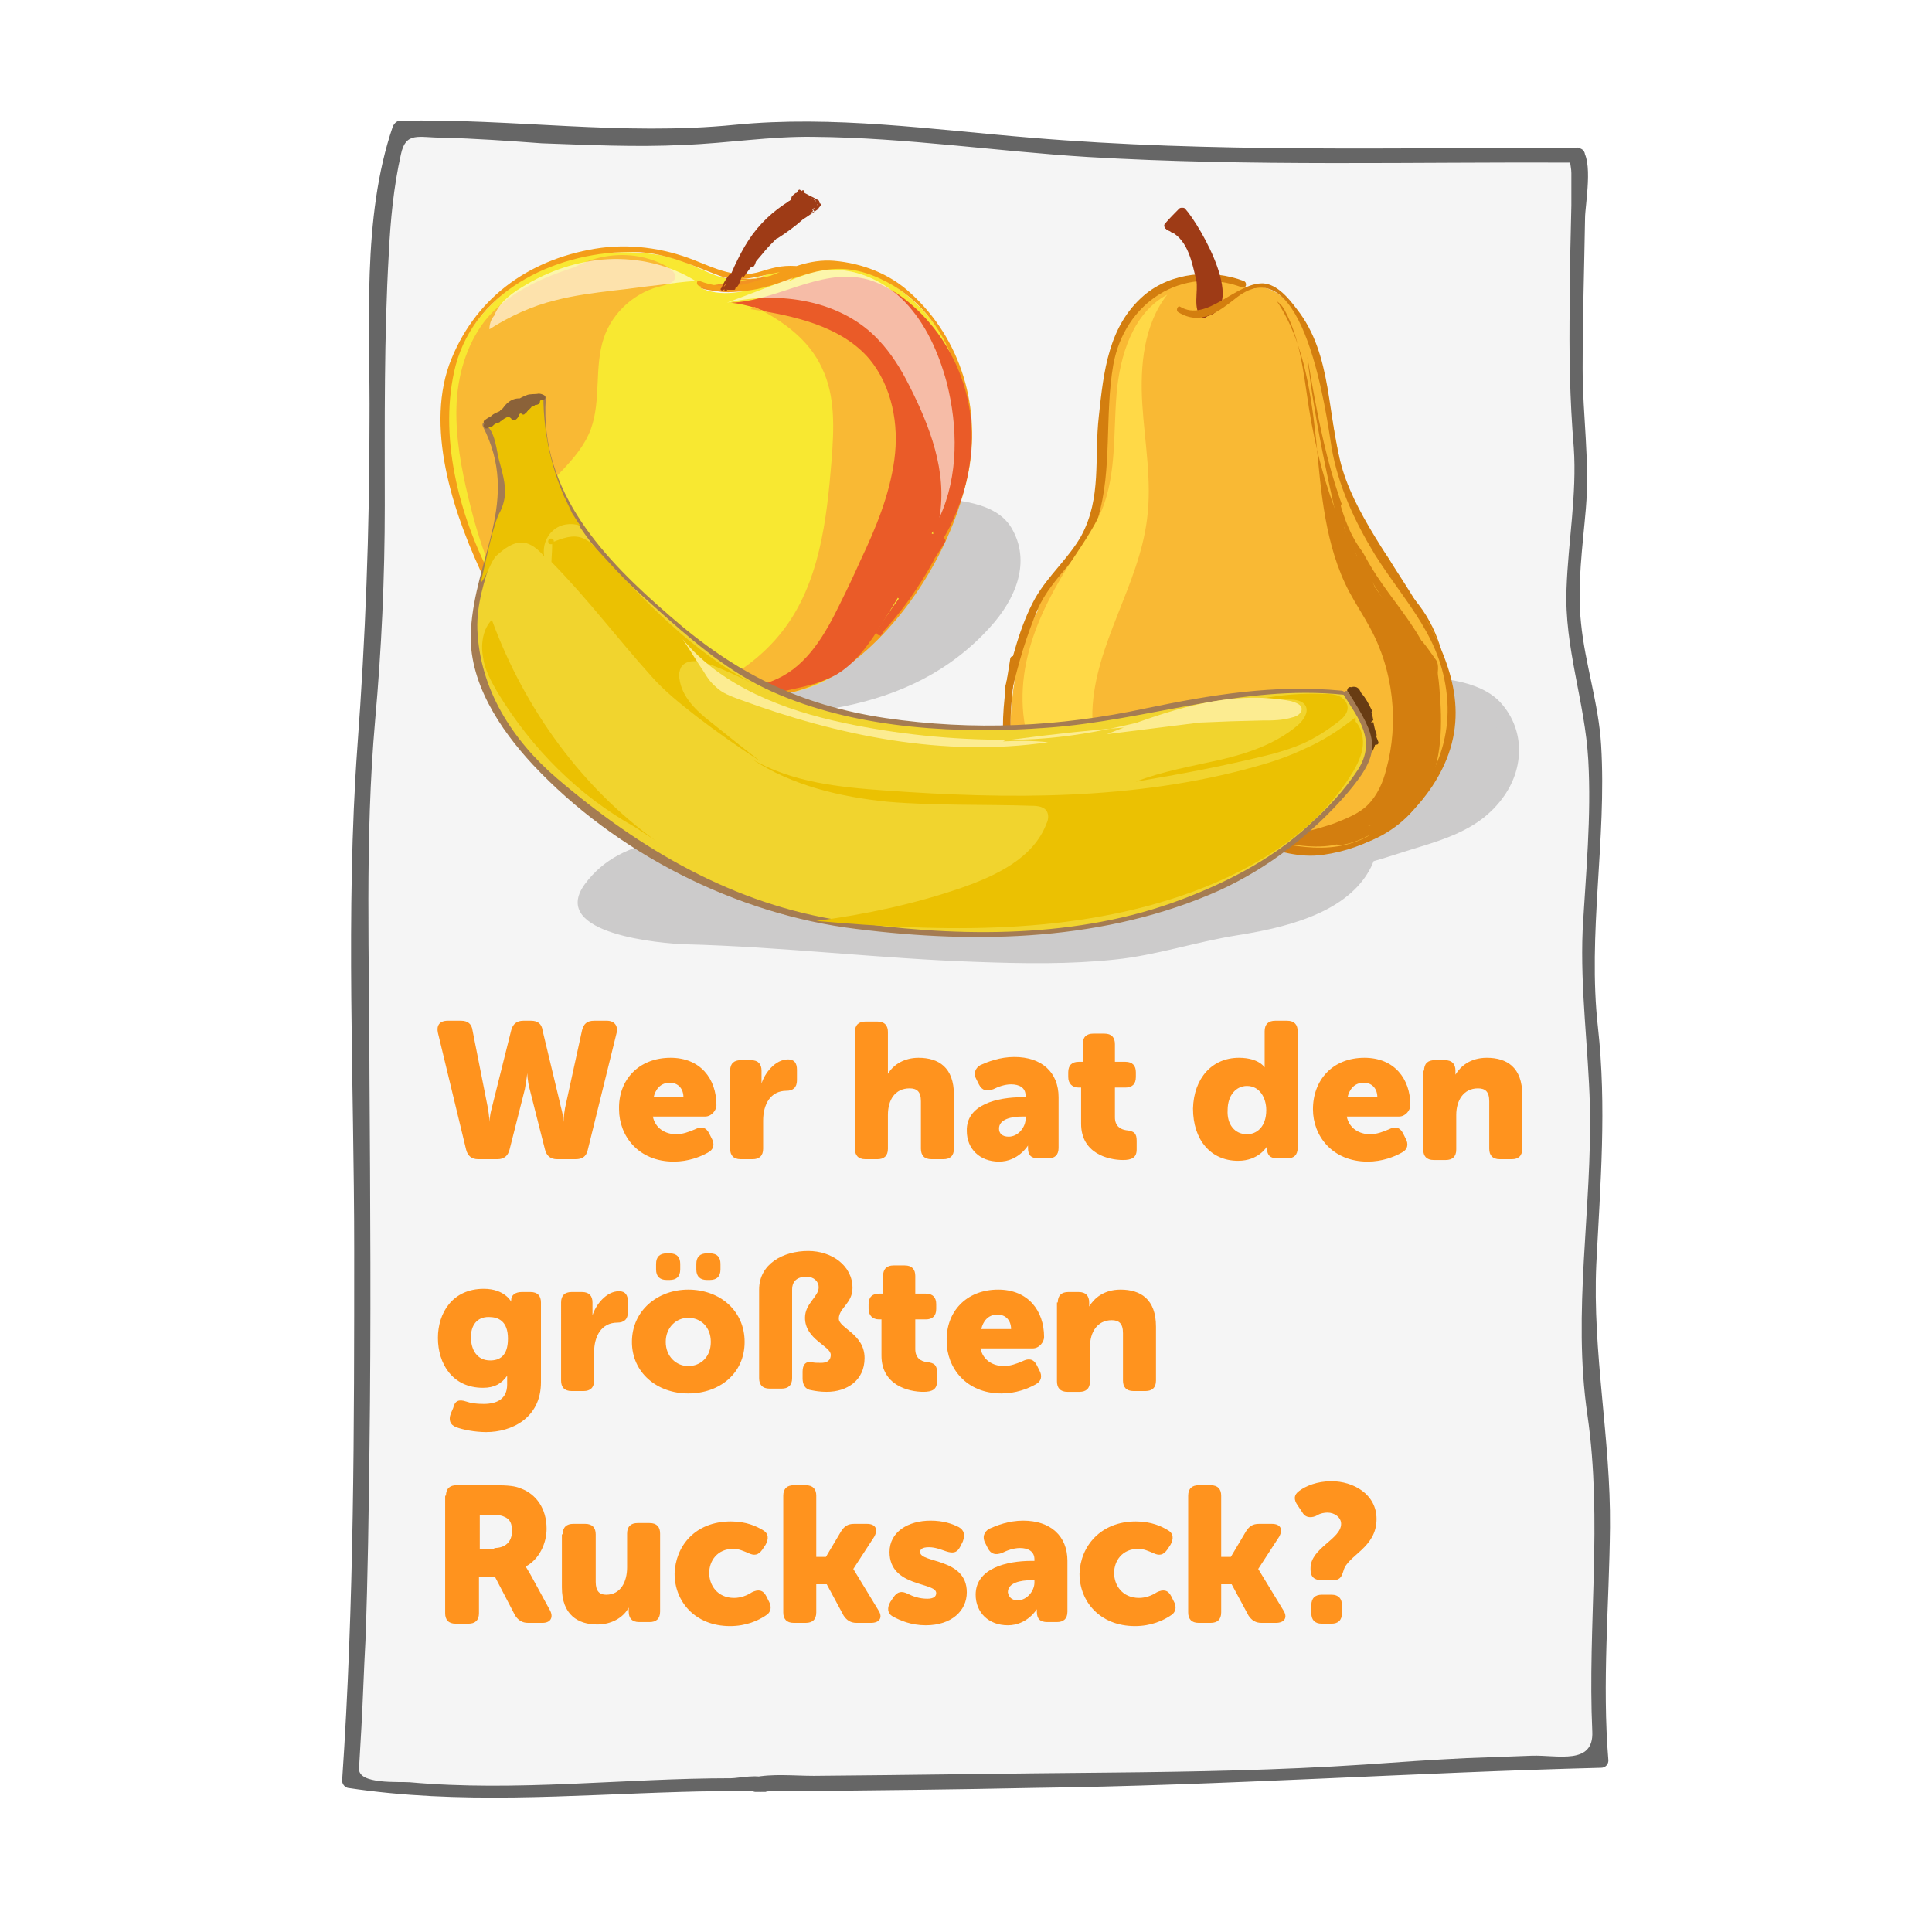 <?xml version="1.0" encoding="utf-8"?>
<!-- Generator: Adobe Illustrator 17.1.0, SVG Export Plug-In . SVG Version: 6.00 Build 0)  -->
<!DOCTYPE svg PUBLIC "-//W3C//DTD SVG 1.1//EN" "http://www.w3.org/Graphics/SVG/1.1/DTD/svg11.dtd">
<svg version="1.1" id="Ebene_1" xmlns="http://www.w3.org/2000/svg" xmlns:xlink="http://www.w3.org/1999/xlink" x="0px" y="0px"
	 width="240px" height="240px" viewBox="0 0 240 240" enable-background="new 0 0 240 240" xml:space="preserve">
<rect fill="#FFFFFF" width="240" height="240"/>
<g>
	<path fill="#F5F5F5" d="M196,19.3c-27.3-0.2-32.2,0.5-59.6-0.7c-13.5-0.6-33.5-3.8-46.4-2c-12.7,1.8-27.4-1.1-40.3-0.7
		c-4.6,12.8-1.8,54.8-3.5,68.2C44.1,100.3,45,119,45,135.4c0,27.7,0.4,59-1.5,85.9c17.9,2.9,28.5,0.4,46.7,0.4
		c16.5,0-23.3,0.3,49.3-0.5c31.5-0.4,28.2-1.6,59.4-2.4c-1.6-17.1,1.7-25.9-0.7-41.3c-2.9-18.9,1.6-31.6-0.4-48
		c-1.8-14.4,2.6-30.7-1.1-45.1c-3.3-12.7,0.9-19.3-0.7-32.1C195.2,51,196.5,19,196,19.3"/>
	<g>
		<path fill="#666666" d="M196,18.4c-22.7-0.1-45.4,0.6-68-1.3c-12.2-1-24.5-2.8-36.7-1.6c-14,1.4-27.6-0.8-41.6-0.5
			c-0.4,0-0.7,0.3-0.9,0.7c-3.9,11.4-2.8,24.9-2.9,36.7c0,13.6-0.5,26.8-1.5,40.3c-1.5,20.7-0.4,41.8-0.4,62.6c0,22,0,44-1.5,65.9
			c0,0.4,0.3,0.8,0.7,0.9c13.9,2.1,27.5,0.9,41.4,0.5c3-0.1,5.9-0.1,8.9-0.1c0.7,0,1.4,0.3,0.8-0.1c0.1-0.5,0.1-1.1,0.2-1.6
			c0.5-0.1-0.6,0-0.8,0c0.1,0.6,0.2,1.2,0.2,1.8c0.7-0.1,4.4-0.1,5.9-0.1c9.6-0.1,19.1-0.2,28.7-0.4c23.5-0.3,46.9-1.9,70.4-2.5
			c0.5,0,0.9-0.4,0.9-0.9c-0.8-9.7,0.1-19.3,0.2-29c0.1-11-2.2-21.6-1.7-32.7c0.5-9.9,1.3-19.5,0.2-29.4c-1.3-11.6,1.1-23.3,0.4-35
			c-0.3-5.2-2-10.1-2.5-15.2c-0.5-4.7,0.2-9.5,0.6-14.2c0.5-5.9-0.4-11.6-0.4-17.4c0-6.2,0.2-12.5,0.3-18.7c0-1.6,1.1-7.4-0.5-8.6
			c-0.9-0.7-1.8,0.9-0.9,1.6c-0.8-0.6-0.3,0.4-0.3,1.4c0,1.3,0,2.7,0,4c-0.1,4.1-0.2,8.1-0.2,12.2c-0.1,6.1,0,11.9,0.5,17.9
			c0.4,5.8-0.7,11.7-0.9,17.5c-0.3,7.3,2.3,14.1,2.7,21.3c0.4,7-0.3,14.1-0.7,21.2c-0.3,7.3,0.7,14.4,0.9,21.7
			c0.3,12.9-2.2,25.6-0.3,38.5c1.9,13.2,0,26.1,0.6,39.3c0.2,4.2-4.3,2.9-7.5,3c-2.7,0.1-5.4,0.2-8.1,0.3c-4.2,0.2-8.5,0.5-12.7,0.8
			c-10.6,0.7-21.2,0.9-31.8,1c-12.2,0.1-24.4,0.3-36.6,0.4c-2.4,0-5.2-0.3-7.5,0.2c-1.1,0.2-0.7,1.7,0.2,1.8c0.4,0,0.9,0,1.3,0
			c0.8-0.2,0.8-1.2,0.2-1.6c-0.9-0.7-3.6-0.1-4.5-0.1c-13.3,0-26.6,1.7-39.9,0.5c-1.3-0.1-6.4,0.3-6.3-1.7c0.1-1.7,0.2-3.5,0.3-5.2
			c0.2-3.6,0.3-7.1,0.5-10.7c0.3-8,0.4-16,0.5-24c0.2-15.3,0.1-30.6,0-45.9c0-14.8-0.6-29.6,0.7-44.4c0.8-8.9,1.2-17.7,1.2-26.7
			c0-10.4-0.1-20.9,0.5-31.3c0.2-4.1,0.6-8.3,1.5-12.3c0.6-2.9,2.2-2.1,5.1-2.1c4.1,0.1,8.3,0.4,12.4,0.7C73.1,18,79,18.3,84.9,18
			c5.5-0.2,10.8-1.1,16.3-1c11.3,0.1,22.6,1.8,33.9,2.5c20.3,1.2,40.6,0.6,60.9,0.7C197.2,20.2,197.2,18.4,196,18.4L196,18.4z"/>
	</g>
</g>
<g>
	<path fill="#CCCBCB" d="M93.3,104c-5.8,1.2-13,0.3-18,4.3c-3.7,2.9-2.8,5.5,1.3,7c3.5,1.2,6.5,0.9,10.1,1.1c16.8,1,33.4,2.9,50.2,2
		c3-0.2,6.2-1.4,9.2-2c3-0.7,6-0.7,9-1.5c4.7-1.2,12.9-2.6,14.4-8.1c0.7-2.5-0.5-4-2.9-4.7c-4.6-1.4-11.2-0.4-16-0.4
		c-10.9,0-22.5-0.3-33.2,2.1c-7.9,1.7-16.1,2.3-24.3,2"/>
	<g>
		<path fill="#CCCBCB" d="M93.1,103c-7.1,1.3-15.7,0.3-20.5,6.9c-4.4,6.2,9.8,7.3,12.4,7.4c12.2,0.3,24.3,1.8,36.5,2.2
			c5.6,0.2,11.4,0.3,17-0.3c5-0.5,10.1-2.2,15.1-3c5.7-0.9,13.3-2.6,16.4-7.9c3.7-6.3-4.8-7.8-9-8c-4.6-0.2-9.3,0.3-14,0.3
			c-6.2,0-12.4,0-18.6,0.5c-5,0.4-9.9,1.4-14.9,2.3c-6.7,1.2-13.5,1.4-20.3,1.2c-1.3,0-1.3,2,0,2c16.3,0.4,31.9-3.9,48.2-4
			c7-0.1,14.1-0.5,21-0.2c2,0.1,6.7,0.5,6.1,4.1c-0.5,2.7-3.7,4.3-5.9,5.2c-2.5,1-5.2,1.5-7.8,2.2c-3.5,0.9-7.1,1-10.5,1.9
			c-4.5,1.1-8.6,1.7-13.2,1.8c-8.4,0.2-16.7-0.3-25.1-0.9c-8.1-0.5-16.3-1.2-24.4-1.5c-2.1-0.1-12.1-1.6-4.6-6.9
			c1.9-1.3,4.3-1.8,6.5-2.1c3.3-0.6,6.7-0.6,10-1.2C94.9,104.7,94.3,102.8,93.1,103L93.1,103z"/>
	</g>
</g>
<g>
	<rect x="53.7" y="40.5" fill="none" width="181.3" height="205.5"/>
	<path fill="#FF931E" d="M54.4,128.3c-0.2-0.9,0.2-1.5,1.2-1.5h1.7c0.8,0,1.3,0.4,1.4,1.2l1.9,9.6c0.2,1.1,0.2,1.8,0.2,1.8h0
		c0,0,0-0.7,0.3-1.8l2.4-9.6c0.2-0.8,0.7-1.2,1.5-1.2h1c0.8,0,1.3,0.4,1.4,1.2l2.3,9.6c0.3,1.1,0.3,1.8,0.3,1.8h0c0,0,0-0.7,0.2-1.8
		l2.1-9.6c0.2-0.8,0.6-1.2,1.5-1.2h1.6c0.9,0,1.4,0.6,1.2,1.5L73,142.9c-0.2,0.8-0.7,1.1-1.5,1.1h-2.3c-0.8,0-1.3-0.4-1.5-1.2
		l-1.9-7.5c-0.3-1.1-0.3-2-0.3-2h0c0,0-0.1,0.9-0.3,2l-1.9,7.5c-0.2,0.8-0.7,1.2-1.5,1.2h-2.4c-0.8,0-1.3-0.4-1.5-1.2L54.4,128.3z"
		/>
	<path fill="#FF931E" d="M83.3,131.4c3.7,0,5.7,2.6,5.7,5.9c0,0.6-0.6,1.4-1.4,1.4h-6.5c0.3,1.5,1.6,2.2,2.9,2.2
		c0.8,0,1.6-0.3,2.3-0.6c0.8-0.4,1.4-0.3,1.8,0.5l0.3,0.6c0.4,0.7,0.3,1.4-0.5,1.8c-0.9,0.5-2.4,1.1-4.2,1.1c-4.4,0-6.8-3.2-6.8-6.5
		C76.8,134.2,79.3,131.4,83.3,131.4z M84.9,136.3c0-1-0.6-1.8-1.7-1.8c-1.2,0-1.8,0.9-2,1.8H84.9z"/>
	<path fill="#FF931E" d="M90.7,133c0-0.9,0.5-1.3,1.3-1.3h1.3c0.9,0,1.3,0.5,1.3,1.3v0.8c0,0.4,0,0.8,0,0.8h0c0.4-1.3,1.7-3,3.3-3
		c0.8,0,1.1,0.5,1.1,1.3v1.3c0,0.9-0.5,1.3-1.3,1.3c-2,0-2.9,1.7-2.9,3.7v3.5c0,0.9-0.5,1.3-1.3,1.3H92c-0.9,0-1.3-0.5-1.3-1.3V133z
		"/>
	<path fill="#FF931E" d="M106.2,128.2c0-0.9,0.5-1.3,1.3-1.3h1.5c0.9,0,1.3,0.5,1.3,1.3v4.1c0,0.6,0,1.1,0,1.1h0
		c0.7-1.2,2.1-2,3.8-2c2.5,0,4.4,1.2,4.4,4.6v6.7c0,0.9-0.5,1.3-1.3,1.3h-1.5c-0.9,0-1.3-0.5-1.3-1.3v-5.9c0-1.2-0.5-1.6-1.4-1.6
		c-1.8,0-2.7,1.4-2.7,3.3v4.2c0,0.9-0.5,1.3-1.3,1.3h-1.5c-0.9,0-1.3-0.5-1.3-1.3V128.2z"/>
	<path fill="#FF931E" d="M127,136.3h0.4v-0.2c0-1-0.8-1.4-1.8-1.4c-0.8,0-1.6,0.3-2.2,0.6c-0.8,0.3-1.4,0.2-1.8-0.6l-0.3-0.6
		c-0.4-0.7-0.2-1.4,0.5-1.8c0.9-0.4,2.4-1,4.2-1c3.4,0,5.5,1.9,5.5,5v6.3c0,0.9-0.5,1.3-1.3,1.3H129c-0.9,0-1.3-0.4-1.3-1.3v-0.1
		c0-0.1,0-0.2,0-0.2h0c0,0-1.2,2-3.6,2c-2.4,0-4-1.6-4-3.8C120,137.2,123.9,136.3,127,136.3z M125.3,141.2c1.2,0,2.1-1.2,2.1-2.2
		v-0.3H127c-1.3,0-2.9,0.3-2.9,1.5C124.1,140.8,124.5,141.2,125.3,141.2z"/>
	<path fill="#FF931E" d="M134.4,135.1H134c-0.8,0-1.3-0.5-1.3-1.3v-0.6c0-0.9,0.5-1.3,1.3-1.3h0.5v-2.2c0-0.9,0.5-1.3,1.3-1.3h1.4
		c0.9,0,1.3,0.5,1.3,1.3v2.2h1.3c0.9,0,1.3,0.5,1.3,1.3v0.6c0,0.9-0.5,1.3-1.3,1.3h-1.3v3.7c0,1.1,0.7,1.5,1.4,1.6
		c1,0.1,1.3,0.4,1.3,1.3v1.1c0,1-0.6,1.3-1.7,1.3c-1.8,0-5.2-0.8-5.2-4.5V135.1z"/>
	<path fill="#FF931E" d="M153.9,131.4c2.5,0,3.2,1.2,3.2,1.2h0c0,0,0-0.2,0-0.6v-3.9c0-0.9,0.5-1.3,1.3-1.3h1.5
		c0.9,0,1.3,0.5,1.3,1.3v14.5c0,0.9-0.5,1.3-1.3,1.3h-1.2c-0.9,0-1.3-0.4-1.3-1.2v-0.1c0,0,0-0.2,0-0.2h0c0,0-1,1.8-3.6,1.8
		c-3.4,0-5.6-2.6-5.6-6.5C148.3,133.9,150.6,131.4,153.9,131.4z M154.9,140.9c1.2,0,2.4-0.9,2.4-3c0-1.5-0.8-3-2.4-3
		c-1.3,0-2.4,1.1-2.4,3C152.4,139.7,153.4,140.9,154.9,140.9z"/>
	<path fill="#FF931E" d="M169.5,131.4c3.7,0,5.7,2.6,5.7,5.9c0,0.6-0.6,1.4-1.4,1.4h-6.5c0.3,1.5,1.6,2.2,2.9,2.2
		c0.8,0,1.6-0.3,2.3-0.6c0.8-0.4,1.4-0.3,1.8,0.5l0.3,0.6c0.4,0.7,0.3,1.4-0.5,1.8c-0.9,0.5-2.4,1.1-4.2,1.1c-4.4,0-6.8-3.2-6.8-6.5
		C163.1,134.2,165.5,131.4,169.5,131.4z M171.1,136.3c0-1-0.6-1.8-1.7-1.8c-1.2,0-1.8,0.9-2,1.8H171.1z"/>
	<path fill="#FF931E" d="M176.9,133c0-0.9,0.5-1.3,1.3-1.3h1.3c0.9,0,1.3,0.5,1.3,1.3v0.2c0,0.1,0,0.3,0,0.3h0
		c0.6-1,1.8-2.1,3.9-2.1c2.5,0,4.4,1.2,4.4,4.6v6.7c0,0.9-0.5,1.3-1.3,1.3h-1.5c-0.9,0-1.3-0.5-1.3-1.3v-5.9c0-1.2-0.5-1.6-1.4-1.6
		c-1.8,0-2.7,1.5-2.7,3.3v4.3c0,0.9-0.5,1.3-1.3,1.3h-1.5c-0.9,0-1.3-0.5-1.3-1.3V133z"/>
	<path fill="#FF931E" d="M57.9,174.1c0.6,0.2,1.2,0.3,2.2,0.3c1.6,0,2.9-0.6,2.9-2.4v-0.6c0-0.1,0-0.5,0-0.5h0c-0.7,1-1.6,1.5-3,1.5
		c-3.8,0-5.6-3-5.6-6.2c0-3.1,1.8-6.1,5.7-6.1c2.6,0,3.4,1.6,3.4,1.6h0c0,0,0-0.1,0-0.2v0c0-0.6,0.5-1,1.3-1h1.1
		c0.9,0,1.3,0.5,1.3,1.3v9.9c0,4.5-3.7,6.2-6.8,6.2c-1.4,0-2.9-0.3-3.7-0.6c-0.8-0.3-1-0.9-0.7-1.7l0.3-0.7
		C56.5,174,57,173.8,57.9,174.1z M63.1,166.3c0-2.2-1.2-2.7-2.4-2.7c-1.5,0-2.2,1.1-2.2,2.5c0,1.5,0.7,2.9,2.4,2.9
		C62,169,63.1,168.5,63.1,166.3z"/>
	<path fill="#FF931E" d="M69.7,161.8c0-0.9,0.5-1.3,1.3-1.3h1.3c0.9,0,1.3,0.5,1.3,1.3v0.8c0,0.4,0,0.8,0,0.8h0c0.4-1.3,1.7-3,3.3-3
		c0.8,0,1.1,0.5,1.1,1.3v1.3c0,0.9-0.5,1.3-1.3,1.3c-2,0-2.9,1.7-2.9,3.7v3.5c0,0.9-0.5,1.3-1.3,1.3H71c-0.9,0-1.3-0.5-1.3-1.3
		V161.8z"/>
	<path fill="#FF931E" d="M85.5,160.2c3.9,0,7,2.6,7,6.5c0,3.9-3.1,6.4-7,6.4s-7-2.6-7-6.4C78.5,162.8,81.7,160.2,85.5,160.2z
		 M81.5,157.7V157c0-0.9,0.5-1.3,1.3-1.3h0.4c0.9,0,1.3,0.5,1.3,1.3v0.7c0,0.9-0.5,1.3-1.3,1.3h-0.4C82,159,81.5,158.6,81.5,157.7z
		 M85.5,169.7c1.5,0,2.8-1.1,2.8-3c0-1.9-1.3-3-2.8-3s-2.8,1.2-2.8,3C82.7,168.5,84,169.7,85.5,169.7z M86.5,157.7V157
		c0-0.9,0.5-1.3,1.3-1.3h0.4c0.9,0,1.3,0.5,1.3,1.3v0.7c0,0.9-0.5,1.3-1.3,1.3h-0.4C87,159,86.5,158.6,86.5,157.7z"/>
	<path fill="#FF931E" d="M94.3,160.2c0-3.2,3-4.8,6.1-4.8c2.9,0,5.5,1.8,5.5,4.6c0,1.9-1.7,2.5-1.7,3.8c0,1.2,3.2,1.9,3.2,4.9
		c0,2.8-2.2,4.2-4.7,4.2c-0.8,0-1.4-0.1-1.9-0.2c-0.8-0.1-1.1-0.7-1.1-1.5v-0.8c0-0.9,0.4-1.3,1.1-1.2c0.3,0.1,0.7,0.1,1.2,0.1
		c0.6,0,1.2-0.2,1.2-1c0-1.1-3.2-1.9-3.2-4.6c0-1.8,1.7-2.6,1.7-3.8c0-0.7-0.6-1.3-1.5-1.3c-1,0-1.8,0.4-1.8,1.6v11
		c0,0.9-0.5,1.3-1.3,1.3h-1.5c-0.9,0-1.3-0.5-1.3-1.3V160.2z"/>
	<path fill="#FF931E" d="M109.6,163.9h-0.4c-0.8,0-1.3-0.5-1.3-1.3V162c0-0.9,0.5-1.3,1.3-1.3h0.5v-2.2c0-0.9,0.5-1.3,1.3-1.3h1.4
		c0.9,0,1.3,0.5,1.3,1.3v2.2h1.3c0.9,0,1.3,0.5,1.3,1.3v0.6c0,0.9-0.5,1.3-1.3,1.3h-1.3v3.7c0,1.1,0.7,1.5,1.4,1.6
		c1,0.1,1.3,0.4,1.3,1.3v1.1c0,1-0.6,1.3-1.7,1.3c-1.8,0-5.2-0.8-5.2-4.5V163.9z"/>
	<path fill="#FF931E" d="M124,160.2c3.7,0,5.7,2.6,5.7,5.9c0,0.6-0.6,1.4-1.4,1.4h-6.5c0.3,1.5,1.6,2.2,2.9,2.2
		c0.8,0,1.6-0.3,2.3-0.6c0.8-0.4,1.4-0.3,1.8,0.5l0.3,0.6c0.4,0.7,0.3,1.4-0.5,1.8c-0.9,0.5-2.4,1.1-4.2,1.1c-4.4,0-6.8-3.2-6.8-6.5
		C117.5,163,120,160.2,124,160.2z M125.6,165.1c0-1-0.6-1.8-1.7-1.8c-1.2,0-1.8,0.9-2,1.8H125.6z"/>
	<path fill="#FF931E" d="M131.4,161.8c0-0.9,0.5-1.3,1.3-1.3h1.3c0.9,0,1.3,0.5,1.3,1.3v0.2c0,0.1,0,0.3,0,0.3h0
		c0.6-1,1.8-2.1,3.9-2.1c2.5,0,4.4,1.2,4.4,4.6v6.7c0,0.9-0.5,1.3-1.3,1.3h-1.5c-0.9,0-1.3-0.5-1.3-1.3v-5.9c0-1.2-0.5-1.6-1.4-1.6
		c-1.8,0-2.7,1.5-2.7,3.3v4.3c0,0.9-0.5,1.3-1.3,1.3h-1.5c-0.9,0-1.3-0.5-1.3-1.3V161.8z"/>
	<path fill="#FF931E" d="M55.4,185.8c0-0.9,0.5-1.3,1.3-1.3h4.7c1.8,0,2.6,0.1,3.3,0.4c1.9,0.7,3.2,2.5,3.2,5c0,1.8-0.9,3.8-2.6,4.7
		v0c0,0,0.2,0.3,0.6,1l2.4,4.4c0.5,0.9,0.1,1.6-0.9,1.6h-1.8c-0.7,0-1.2-0.3-1.6-0.9l-2.5-4.8h-2v4.5c0,0.9-0.5,1.3-1.3,1.3h-1.6
		c-0.9,0-1.3-0.5-1.3-1.3V185.8z M61.4,192.3c1.3,0,2.2-0.7,2.2-2.1c0-0.9-0.2-1.5-1-1.8c-0.4-0.2-0.9-0.2-1.6-0.2h-1.4v4.2H61.4z"
		/>
	<path fill="#FF931E" d="M69.9,190.6c0-0.9,0.5-1.3,1.3-1.3h1.5c0.9,0,1.3,0.5,1.3,1.3v5.9c0,1.2,0.5,1.6,1.3,1.6
		c1.8,0,2.6-1.6,2.6-3.4v-4.2c0-0.9,0.5-1.3,1.3-1.3h1.5c0.9,0,1.3,0.5,1.3,1.3v9.7c0,0.9-0.5,1.3-1.3,1.3h-1.3
		c-0.9,0-1.3-0.5-1.3-1.3v-0.2c0-0.1,0-0.3,0-0.3h0c-0.7,1.3-2.2,2.1-3.9,2.1c-2.4,0-4.4-1.2-4.4-4.6V190.6z"/>
	<path fill="#FF931E" d="M90.8,189c1.9,0,3.2,0.6,4,1.1c0.7,0.4,0.7,1.1,0.3,1.8l-0.4,0.6c-0.5,0.7-1,0.8-1.8,0.4
		c-0.5-0.2-1.1-0.5-1.8-0.5c-2,0-3,1.5-3,3c0,1.5,1,3.1,3.1,3.1c0.8,0,1.6-0.3,2.2-0.7c0.8-0.4,1.4-0.3,1.8,0.5l0.3,0.6
		c0.4,0.7,0.3,1.4-0.4,1.8c-0.9,0.6-2.4,1.3-4.4,1.3c-4.4,0-6.9-3.1-6.9-6.5C83.9,192.1,86.3,189,90.8,189z"/>
	<path fill="#FF931E" d="M97.3,185.8c0-0.9,0.5-1.3,1.3-1.3h1.5c0.9,0,1.3,0.5,1.3,1.3v7.6h1.2l1.9-3.2c0.4-0.6,0.8-0.9,1.6-0.9h1.6
		c1.1,0,1.4,0.7,0.9,1.6l-2.6,4v0l3.1,5.1c0.6,0.9,0.2,1.6-0.9,1.6h-1.8c-0.7,0-1.2-0.3-1.6-0.9l-2.1-3.9h-1.3v3.5
		c0,0.9-0.5,1.3-1.3,1.3h-1.5c-0.9,0-1.3-0.5-1.3-1.3V185.8z"/>
	<path fill="#FF931E" d="M110.6,199l0.4-0.6c0.5-0.7,1-0.8,1.8-0.4c0.6,0.3,1.4,0.6,2.4,0.6c0.8,0,1.1-0.3,1.1-0.7
		c0-1.4-5.8-0.7-5.8-5.1c0-2.5,2.3-3.9,5.1-3.9c1.6,0,2.7,0.4,3.5,0.8c0.7,0.4,0.8,1,0.5,1.8l-0.3,0.6c-0.4,0.8-0.9,0.9-1.8,0.6
		c-0.6-0.2-1.3-0.5-2.1-0.5c-0.9,0-1.1,0.3-1.1,0.6c0,1.4,5.8,0.7,5.8,5c0,2.3-1.9,4.1-5.1,4.1c-1.8,0-3.2-0.6-4.1-1.1
		C110.2,200.4,110.2,199.7,110.6,199z"/>
	<path fill="#FF931E" d="M128.1,193.9h0.4v-0.2c0-1-0.8-1.4-1.8-1.4c-0.8,0-1.6,0.3-2.2,0.6c-0.8,0.3-1.4,0.2-1.8-0.6l-0.3-0.6
		c-0.4-0.7-0.2-1.4,0.5-1.8c0.9-0.4,2.4-1,4.2-1c3.4,0,5.5,1.9,5.5,5v6.3c0,0.9-0.5,1.3-1.3,1.3h-1.2c-0.9,0-1.3-0.4-1.3-1.3v-0.1
		c0-0.1,0-0.2,0-0.2h0c0,0-1.2,2-3.6,2c-2.4,0-4-1.6-4-3.8C121.2,194.8,125.1,193.9,128.1,193.9z M126.4,198.8
		c1.2,0,2.1-1.2,2.1-2.2v-0.3h-0.4c-1.3,0-2.9,0.3-2.9,1.5C125.3,198.4,125.7,198.8,126.4,198.8z"/>
	<path fill="#FF931E" d="M141.1,189c1.9,0,3.2,0.6,4,1.1c0.7,0.4,0.7,1.1,0.3,1.8l-0.4,0.6c-0.5,0.7-1,0.8-1.8,0.4
		c-0.5-0.2-1.1-0.5-1.8-0.5c-2,0-3,1.5-3,3c0,1.5,1,3.1,3.1,3.1c0.8,0,1.6-0.3,2.2-0.7c0.8-0.4,1.4-0.3,1.8,0.5l0.3,0.6
		c0.4,0.7,0.3,1.4-0.4,1.8c-0.9,0.6-2.4,1.3-4.4,1.3c-4.4,0-6.9-3.1-6.9-6.5C134.2,192.1,136.7,189,141.1,189z"/>
	<path fill="#FF931E" d="M147.6,185.8c0-0.9,0.5-1.3,1.3-1.3h1.5c0.9,0,1.3,0.5,1.3,1.3v7.6h1.2l1.9-3.2c0.4-0.6,0.8-0.9,1.6-0.9
		h1.6c1.1,0,1.4,0.7,0.9,1.6l-2.6,4v0l3.1,5.1c0.6,0.9,0.2,1.6-0.9,1.6h-1.8c-0.7,0-1.2-0.3-1.6-0.9l-2.1-3.9h-1.3v3.5
		c0,0.9-0.5,1.3-1.3,1.3h-1.5c-0.9,0-1.3-0.5-1.3-1.3V185.8z"/>
	<path fill="#FF931E" d="M162.8,195v-0.2c0-2.5,3.8-3.6,3.8-5.5c0-0.8-0.8-1.4-1.7-1.4c-0.4,0-0.9,0.1-1.2,0.3
		c-0.7,0.4-1.5,0.4-1.9-0.3l-0.6-0.9c-0.5-0.7-0.5-1.3,0.2-1.8c0.8-0.6,2.2-1.2,4-1.2c2.7,0,5.6,1.6,5.6,4.7c0,3.6-3.6,4.5-4.1,6.4
		l-0.1,0.3c-0.2,0.6-0.5,0.9-1.2,0.9h-1.4C163.3,196.3,162.8,195.9,162.8,195z M162.9,199.4c0-0.9,0.5-1.3,1.3-1.3h1.2
		c0.9,0,1.3,0.5,1.3,1.3v1c0,0.9-0.5,1.3-1.3,1.3h-1.2c-0.9,0-1.3-0.5-1.3-1.3V199.4z"/>
</g>
<g>
	<g>
		<path fill="#CCCBCB" d="M71.7,81.1c-1.4,0.3-3.8,0.6-4.7,1.7c-1.4,1.7-0.8,2.9,0.9,3.6c1.5,0.6,3.2,0.1,4.7,0.3
			c1.9,0.3,3.6,1,5.6,1.1c6.4,0.2,12.9,0.2,19.2-0.2c6-0.4,13.4-1.4,18.4-4.7c4.3-2.8,12.3-9.9,9.6-16c-1.7-3.8-8.2-3.9-11.6-4.1
			c-6-0.3-11.3,2.6-16.8,4.5c-2.8,1-5.7,1.7-8.2,3.1c-2.6,1.5-4.7,3.9-7.5,5c-3.3,1.2-7.1,1.4-10.1,3.4"/>
		<g>
			<path fill="#CCCBCB" d="M71.5,80.1c-2.9,0.6-8.2,2.3-5.5,6.2c1.1,1.5,3.4,1.4,5,1.4c2,0,3.7,0.8,5.7,1c2.4,0.2,4.8,0.2,7.2,0.3
				c14.1,0.2,29,0.1,39.1-11.1c3.1-3.4,5.2-8.1,2.6-12.4c-2.2-3.6-8.3-3.5-11.9-3.7c-7.8-0.3-16.5,4-23.7,6.9c-3,1.2-5.3,3.5-8,5.2
				c-3.4,2.1-7.9,2-11.4,4c-1.1,0.6-0.1,2.4,1,1.7c4-2.3,8.7-2.3,12.7-4.8c1.7-1.1,3.2-2.5,4.9-3.5c2.8-1.8,6.5-2.5,9.6-3.6
				c5.2-1.9,10-4.1,15.7-3.8c5.7,0.2,12.7,2,9.1,9.5c-4.4,9.3-15.8,12.3-25,13.1C93.2,87,87.6,87,82,86.9c-3.2,0-6.1-0.5-9.2-1.1
				c-0.6-0.1-1.2-0.1-1.8-0.1c-0.5-1-1-2-1.5-3.1c0.8-0.2,1.7-0.4,2.5-0.6C73.2,81.8,72.7,79.8,71.5,80.1L71.5,80.1z"/>
		</g>
	</g>
	<g>
		<g>
			<g>
				<path fill="#F29222" d="M87.5,35c1-0.4,2.1-0.4,3.2-0.4c1.1,0,2.2,0.1,3.2,0c1.5-0.2,2.9-0.9,4.4-0.9c-0.5,0.3-1.1,0.6-1.6,0.8
					c-0.5,0.3-1,0.5-1.5,0.7c-0.6,0.2-1.1,0.4-1.7,0.5c-1,0.3-2,0.5-3,0.6c-0.7,0-1.3-0.1-2-0.2c-0.5-0.1-0.9-0.1-1.4-0.3
					c-0.3-0.1-0.6-0.2-0.7-0.5c0.5-0.5,1.1-0.7,1.8-0.8c0.7-0.1,1.3,0,2,0"/>
			</g>
			<g>
				<path fill="#F8E831" d="M86.9,35.7c2.6,1.3,5.7,0.6,8.5-0.4c2.7-1,5.4-2.4,8.3-2.4c1.5,0,3,0.4,4.4,1c5.7,2.4,10,7.8,11.6,13.8
					c1.6,6,0.7,12.5-1.7,18.2s-6.3,10.7-10.8,15c-1.5,1.5-3.1,2.9-5,3.8c-2.4,1.2-5.1,1.6-7.7,1.9c-2,0.3-4.1,0.6-6.1,0.1
					c-0.9-0.2-1.8-0.6-2.7-0.7c-1.9-0.2-3.7,0.8-5.5,1.1c-3,0.5-6.1-0.7-8.7-2.3c-7.7-5-12.3-13.7-14.7-22.6
					c-1.5-5.4-2.3-11.2-0.6-16.5c1.6-5.1,5.5-9.4,10.2-11.8c4.8-2.4,10.3-3.1,15.6-2.2c5.3,0.9,7.2,4.2,12.4,2.7
					c1.6-0.5,3.4-1.2,5-0.7"/>
			</g>
			<g>
				<g>
					<path fill="#F49D19" d="M86.8,35.5c2.5,1,4.7,0.9,7.3,0.4c5.7-1.3,9.1-4.1,15.2-1.3c9.2,4.2,11.9,15.4,10.4,24.5
						c-1.4,8.9-7.5,16.5-13.8,22.4c-4,3.7-9.1,4.5-14.3,4.9c-3.1,0.3-5.5-1.3-8.6-0.6c-6.1,1.4-10.1-0.3-14.7-4.3
						c-3.1-2.7-5.3-6.1-7.2-9.7c-4.1-7.7-6.7-17.8-4.5-26.4c2.6-9.7,13.1-14.3,22.3-14.1c3.9,0.1,7.1,1.7,10.6,3
						c3.5,1.2,6.5-1,10-0.6c0.4,0.1,0.4-0.6,0-0.6c-1.9-0.2-3,0-4.9,0.6c-3.1,1-5.6-0.3-8.4-1.4c-3.8-1.5-8.1-2.1-12.3-1.4
						c-8.4,1.4-15.1,6.3-18.1,14.4c-3,8.5,0.8,19.2,4.5,26.9c3.5,7.1,10,14.4,18.3,15.1c3,0.3,5.1-1.6,8.3-0.9
						c2.2,0.5,3.7,0.7,6,0.5c4.4-0.4,8.4-1.3,12-3.9c7.6-5.5,13.3-14.8,15.3-23.8c1.8-8.4-0.8-17.1-7.1-22.8c-2.6-2.4-6-3.7-9.5-4
						c-6.1-0.5-10.3,5-16.7,2.5C86.6,34.7,86.4,35.3,86.8,35.5L86.8,35.5z"/>
				</g>
			</g>
			<g>
				<path fill="#9E3B16" d="M90.2,35.5c0.9-2.2,1.9-4.5,3.3-6.4c1.4-1.9,3.3-3.5,5.4-4.6c0.3-0.1,0.5-0.3,0.8-0.3
					c0.5,0,1,0.3,1.4,0.6c0.2,0.1,0.4,0.3,0.4,0.6c0,0.2-0.2,0.3-0.3,0.4c-2.2,1.4-4.2,3-6.2,4.7c-0.5,0.4-0.9,0.8-1.3,1.3
					c-0.6,0.7-1.1,1.6-1.5,2.5c-0.2,0.4-0.3,0.9-0.6,1.3c-0.3,0.3-0.9,0.5-1.3,0.1c-0.3-0.4,0-1.1,0.5-1.1"/>
			</g>
			<g>
				<g>
					<path fill="#9E3B16" d="M91.3,33.2c-0.2,0.4-0.3,0.9-0.5,1.3c-0.1,0.2,0.2,0.3,0.3,0.1c0.6-1,1.2-1.9,1.9-2.7
						c-0.7,0.8-1.1,2-1.6,2.9c-0.1,0.2,0.2,0.3,0.3,0.2c0.4-0.6,0.8-1.2,1.2-1.8c0.3-0.4,0.6-0.7,0.9-1.1c0.6-0.4,0.7-0.6,0.2-0.6
						c-0.5,0.7-0.9,1.3-1.4,2c-0.6,0.4-0.7,0.6-0.2,0.9c0.4-0.6,0.9-1.2,1.3-1.8c0.5-0.6,1-1.2,1.5-1.7c0.9-1,0.5-0.8-0.5,0.4
						c-0.5,0.6-1,1.1-1.5,1.7c0.3,0.3,0.5,0.2,0.7-0.5c0.3-0.4,0.7-0.8,1-1.2c0.5-0.6,1.1-1.2,1.6-1.7c0.4-0.4,0.9-1.4,0-0.3
						c-0.4,0.5-0.9,1-1.4,1.4c0.3-0.3,1.2-1,1.6-1.4c0.7-0.6,1.5-1.2,2.2-1.7c-0.3,0.2-1.7,1.2-1.9,1.5c0.7-0.7,1.6-1.3,2.4-1.9
						c1.6-1.2-0.5,0.1-0.9,0.4c-0.2,0.1,0,0.4,0.2,0.3c1-0.6,1.9-1.2,2.9-1.9c0.2-0.1,0-0.4-0.2-0.3c0,0.4,0.2,0.3,0.5-0.1
						c0.1-0.1,0.1-0.4-0.1-0.3c-1.2,0.4,0.1,0,0,0.1c0.1-0.1,0-0.3-0.1-0.3c0,0,0,0.1,0,0.1c0.1-0.1,0.1-0.2,0-0.3
						c-0.6-0.4-1.7-0.8-2.3-1.3c-0.1-0.1-0.2,0-0.3,0.1c-0.2,0.4-0.1,0.3,0,0.7c0,0.1,0.2,0.1,0.3,0c0.2-0.3,0.2-0.2-0.2-0.5
						c-0.1,0-0.2,0-0.2,0c-0.3,0.4-0.5,1.1,0.1,0.3c0.1-0.2-0.1-0.3-0.3-0.2c-0.6,0.5-0.4,0.3-0.6,1.1c0,0.1,0,0.2,0.2,0.2
						c0,0,0.1,0,0.1,0c0.1,0,0.2-0.1,0.2-0.2c0,0,0-0.1,0-0.1c0-0.1-0.1-0.2-0.2-0.2c-0.9,0.1-1.5,1.5-2,2.1
						c-0.7,0.8-1.4,1.7-2.1,2.5c-0.4,0.4-0.7,0.8-1.1,1.3c0.5-0.6,0.8-1.2,1.4-1.8c0.1-0.2-0.1-0.4-0.2-0.2
						c-0.7,0.8-1.3,1.7-1.7,2.7c-0.1,0.1,0.2,0.3,0.3,0.2c1.1-1.3,2.1-2.5,3.2-3.8c0.5-0.6,1.1-1.3,1.6-1.9c0.1-0.1,1.4-2.3,0.4-1
						c-0.1,0.1,0.1,0.3,0.3,0.2c0.2-0.5,0.5-0.6,0.9-0.5c0,0.2,0.3,0.1,0.3,0c0-0.3,0.1-0.6,0.1-0.8c0-0.2-0.2-0.2-0.3-0.1
						c-0.5,0.9,1.9,0.7,1.8,1.5c0,0.1,0.1,0.2,0.2,0.2c-0.1,0.1-0.3,0.1-0.4,0.2c-0.1,0.1,0,0.3,0.2,0.3c0.3-0.4,0.2-0.4-0.3,0
						c-0.2,0.1,0,0.4,0.2,0.3c-0.5,0.2-1.2,0.5-1.8,0.9c0,0.1,0.1,0.2,0.1,0.2c0.4-0.3,0.9-0.7,1.3-1c0.2-0.1,0-0.4-0.2-0.3
						c-1.6,1-3,2.1-4.3,3.3c-0.1,0.1,0,0.4,0.2,0.3c1.1-0.7,2.2-1.5,3.2-2.4c0.1-0.1,0-0.3-0.2-0.3C97.6,28,96,29.3,94.6,31
						c-0.1,0.2,0.1,0.4,0.2,0.2c1-0.9,2-1.8,2.8-2.9c0.1-0.2-0.1-0.4-0.2-0.2c-1.7,1.7-3.3,3.4-4.7,5.3c-0.1,0.2,0.1,0.4,0.2,0.2
						c1.2-1.3,2.3-2.6,3.3-4c0.1-0.1-0.1-0.3-0.3-0.2c-1.6,1.7-3.1,3.4-4.4,5.3c-0.1,0.2,0.2,0.3,0.3,0.2c0.9-1.3,1.9-2.6,2.8-4
						c0.1-0.1-0.1-0.3-0.3-0.2c-0.8,0.9-1.6,1.8-2.3,2.8c-0.7,1-0.1,0.7,0.2-0.1c0.4-0.7,0.7-1.4,1.1-2.2c0.1-0.2-0.1-0.3-0.3-0.2
						c-0.5,0.5-1,1-1.4,1.5c-0.4,0.6-0.9,2-0.3,0.5C91.7,33,91.4,33,91.3,33.2L91.3,33.2z"/>
				</g>
			</g>
			<g>
				<g>
					<path fill="#9E3B16" d="M95,29.3c0.9-1.4,2.2-2.5,3.2-3.8c1.5-2-1.2,0.8-1.6,1.2c-0.9,1-1.8,1.9-2.5,3c-0.4,0.6-0.8,1.4-1.2,2
						c-0.1,0.1-0.7,1.8-0.2,0.5c0.1-0.2-0.2-0.3-0.3-0.2c-0.4,0.6-0.8,1.2-1.2,1.7c-0.1,0.2,0.2,0.3,0.3,0.2c0.6-0.8,1-1.5,1.4-2.4
						c0.1-0.2-0.2-0.3-0.3-0.1c-0.5,0.8-1,1.6-1.6,2.4c-0.3,0.5-0.8,1.8,0,0.4c0.1-0.2-0.1-0.3-0.3-0.2c-0.5,0.6-0.8,1.1-1.1,1.8
						c-0.1,0.2,0.2,0.3,0.3,0.2c0.1-0.2,0.4-0.2,0.3-0.3c0-0.1-0.1-0.1-0.2-0.1c-0.1,0.1-0.3,0.1-0.4,0.2c-0.2,0.1,0,0.3,0.1,0.3
						c0.2-0.1,0.5-0.3,0.7-0.4c-0.2,0-0.2,0.3,0,0.3c0.3,0,0.6,0,0.8,0c0.2,0,0.2-0.3,0-0.3c-0.7-0.1-0.7,0-0.1,0.3
						c0.2,0,0.2-0.3,0-0.3c-0.5,0-1.2-0.1-1.1,0.4c0.1,0.2,0.4,0.1,0.3-0.1c0-0.1-0.1-0.3-0.1-0.4c0-0.1-0.2-0.1-0.3,0
						c0.2-0.3,0.9-1.5,0.1,0c-0.1,0.2,0.2,0.3,0.3,0.2c0.3-0.5,0.7-1.1,1-1.6c0,0,1.4-2.6,0.7-1.3c-0.5,0.4-0.5,0.6-0.1,0.7
						c0.2-0.3,0.5-1.4,0.1-0.4c-0.1,0.2,0.2,0.3,0.3,0.2c1.4-1.9,2.3-3.9,3.9-5.6c0.9-1,2.6-2.1,2.9-3.5c0-0.2-0.2-0.3-0.3-0.1
						c-1.2,1.9-3,3.3-4.2,5.2C94.7,29.3,94.9,29.4,95,29.3L95,29.3z"/>
				</g>
			</g>
			<g>
				<path fill="#EA5B28" d="M105.4,34.6c2,0.4,3.9,1.2,5.5,2.4c1.2,0.9,2.3,1.9,3.3,3c4.3,5.3,5.2,12.6,3.8,19.1
					c-1.4,6.6-4.8,12.6-8.4,18.3c-1.5,2.4-3.2,4.9-5.7,6.4c-1.6,0.9-3.5,1.4-5.4,1.8c-3.9,0.9-7.9,1.8-11.8,0.8
					c5.3,0.1,10.6-2.7,13.6-6.9c1.3-1.8,2.1-3.9,2.8-6c2-5.7,3.3-11.6,3.9-17.6c0.1-1.4,0.2-2.9-0.5-4.2c-0.1,1.1,0.2-1.9-0.5-1
					c0.4-4-1.7-4.2-4.4-7.3c-2.6-3.2-6.6-5.3-10.8-5.8c5.6-0.2,11-4.2,16.5-3c1.5,0.3,2.9,1.1,4.2,1.9c5.2,3.6,8.5,9.5,9.1,15.6
					c0.6,6.1-1.4,12.4-5.1,17.4c0.4-1.1,0.5-2.3,0.4-3.5c-1,1.6-2,3.1-2.9,4.7"/>
			</g>
			<g>
				<path fill="#F9B934" d="M76.8,32.5c-1.2-0.5-2.6-0.1-3.8,0.2c-4.8,1.4-9.7,3.3-12.8,7.2c-2.3,3-3.4,6.9-3.5,10.7
					c-0.1,3.8,0.6,7.6,1.5,11.3c1.3,5.4,3.1,10.9,6.5,15.3c-2.2-4.4-1.8-9.9,0.9-14c2.4-3.5,6.3-5.9,7.8-9.9
					c1.3-3.6,0.4-7.7,1.6-11.3c1.1-3.3,4-5.8,7.3-6.5c0.7-0.2,1.5-0.4,1.6-1.1c0-0.5-0.5-0.9-0.9-1.2c-4.6-2.7-10.8-1.7-14.5,2.2"/>
			</g>
			<g>
				<g>
					<path fill="#EA5B28" d="M115,65.6c-0.4,0.4-0.7,1-0.8,1.6c-0.3,1-0.8,1.9-1.3,2.8c-0.2,0.3,0.3,0.7,0.5,0.4
						c1.1-1.2,1.9-2.5,2.8-3.9c-0.2-0.1-0.4-0.2-0.6-0.3c-0.6,1.4-1.2,2.7-1.8,4.1c-0.2,0.4,0.4,0.7,0.6,0.3
						c0.7-1.5,1.5-2.8,2.4-4.2c-0.2-0.1-0.4-0.2-0.6-0.2c-0.5,1.4-1.1,2.6-1.9,3.8c0.2,0.1,0.4,0.2,0.6,0.3c0.7-1.1,1.5-2.2,2.5-3.2
						c-0.2-0.1-0.3-0.3-0.5-0.4c-2.4,4.1-5.5,7.7-8,11.7c-0.2,0.3,0.3,0.7,0.5,0.4c2.7-2.9,5-6.1,6.7-9.6c0.2-0.4-0.4-0.7-0.6-0.3
						c-1,1.9-2.1,3.6-3.4,5.3c0.2,0,0.4,0.1,0.6,0.1c-0.2-1,1.7-3.2,2.3-4c0.2-0.4-0.3-0.7-0.6-0.3c-0.8,1.3-1.7,2.6-2.5,3.9
						c0.2,0.1,0.4,0.2,0.6,0.3c0.8-1.6,1.6-3.2,2.4-4.7c-0.2-0.1-0.4-0.2-0.6-0.2c-0.7,1.7-1.5,3.1-2.7,4.5c0.2,0.1,0.3,0.3,0.5,0.4
						c0.7-1.5,1.5-2.9,2.2-4.4c0.2-0.4-0.4-0.7-0.6-0.3c-0.7,1.3-1.4,2.7-2.2,4c-0.2,0.4,0.4,0.7,0.6,0.3c0.7-1.3,1.4-2.7,2.2-4
						c-0.2-0.1-0.4-0.2-0.6-0.3c-0.7,1.5-1.5,2.9-2.2,4.4c-0.2,0.3,0.3,0.7,0.5,0.4c1.2-1.5,2.2-3,2.9-4.8c0.1-0.3-0.4-0.6-0.6-0.2
						c-0.9,1.6-1.7,3.1-2.4,4.7c-0.2,0.4,0.3,0.7,0.6,0.3c0.8-1.3,1.7-2.6,2.5-3.9c-0.2-0.1-0.4-0.2-0.6-0.3c-0.7,1.2-2.7,3-2.3,4.5
						c0.1,0.3,0.4,0.3,0.6,0.1c1.3-1.7,2.4-3.4,3.4-5.3c-0.2-0.1-0.4-0.2-0.6-0.3c-1.7,3.5-3.9,6.7-6.6,9.5c0.2,0.1,0.3,0.3,0.5,0.4
						c2.5-4,5.6-7.6,8-11.7c0.2-0.3-0.3-0.7-0.5-0.4c-1,1-1.8,2.1-2.6,3.3c-0.2,0.4,0.3,0.7,0.6,0.3c0.9-1.2,1.5-2.5,2-3.9
						c0.1-0.4-0.4-0.5-0.6-0.2c-1,1.3-1.8,2.7-2.4,4.2c0.2,0.1,0.4,0.2,0.6,0.3c0.6-1.4,1.2-2.7,1.8-4.1c0.2-0.4-0.3-0.7-0.6-0.3
						c-0.8,1.3-1.6,2.6-2.7,3.7c0.2,0.1,0.3,0.3,0.5,0.4c0.8-1.3,2-3.4,1.6-4.9c0-0.2-0.2-0.3-0.4-0.2c0,0-0.1,0-0.1,0
						c-0.1,0-0.2,0.2-0.2,0.3c0,0,0,0.1,0,0.1C114.3,66,115,66,115,65.6L115,65.6z"/>
				</g>
			</g>
			<g>
				<path fill="#F9B934" d="M93.2,38.4c5.4,0.8,11.3,2.1,14.8,6.2c2.8,3.4,3.7,8.1,3.1,12.5s-2.3,8.5-4.2,12.5
					c-0.8,1.8-1.7,3.7-2.6,5.5c-1.8,3.7-4,7.5-7.7,9.2c-2.7,1.3-5.7,1.3-8.6,1.2c3.6-1.7,6.8-4,9.2-7.1c4.6-5.9,5.5-13.8,6.1-21.2
					c0.3-3.9,0.5-8-1.2-11.5c-1.6-3.5-4.9-5.9-8.4-7.6"/>
			</g>
			<g>
				<g>
					<path fill="#8B6239" d="M82.9,86.5c-0.2,0.3-0.5,0.6-0.7,1c0.2,0.1,0.4,0.2,0.6,0.2c0.1-0.4,0.1-0.5,0.2-0.9
						c0-0.4-0.4-0.4-0.6-0.2c-0.3,0.4-0.5,0.7-0.7,1.2c-0.1,0.3,0.2,0.7,0.5,0.4c0.3-0.3,0.7-0.6,1-1c-0.2,0-0.4-0.1-0.5-0.1
						c0,0,0,0,0,0.1c0,0.1,0.2,0.2,0.3,0.2c0.3,0,0.5-0.2,0.8-0.3c-0.2-0.1-0.3-0.2-0.5-0.4c0,0.1-0.1,0.3-0.1,0.4
						c-0.1,0.4,0.4,0.5,0.6,0.2c0.1-0.1,0.2-0.3,0.2-0.4c-0.2,0-0.4,0-0.6,0c0.2,0.2,0.4,0.5,0.5,0.7c0.2,0.3,0.6,0.2,0.6-0.2
						c0-0.2,0-0.5,0-0.7c-0.2,0.1-0.4,0.2-0.5,0.2c0.3,0.2,0.5,0.4,0.7,0.7c0.2,0.2,0.5,0,0.5-0.2c0-0.2,0-0.4,0.1-0.6
						c-0.2,0-0.4,0.1-0.6,0.1c0.1,0.3,0.1,0.4,0.3,0.6c0.2,0.3,0.7,0.1,0.6-0.2c-0.1-0.3-0.2-0.4-0.4-0.7c-0.1,0.2-0.2,0.3-0.4,0.5
						c0.3,0.1,0.7,0.2,1,0.3c0.4,0.1,0.5-0.4,0.9,0.1c0.2-0.2,0.3-0.3,0.5-0.5c-0.5-0.5-1-0.6-1.7-0.5c-0.4,0.1-0.3,0.7,0.1,0.6
						c0.7-0.1,1.4,0,2.1,0.2c0.3,0.1,0.6-0.4,0.2-0.6c-0.3-0.2-0.6-0.3-1-0.4c-0.4-0.1-0.6,0.5-0.2,0.6c0.6,0.2,1.1,0.3,1.7,0.5
						c0.3,0.1,0.6-0.4,0.2-0.6c-1.1-0.5-2.2-0.7-3.4-0.7c0,0.2,0,0.4,0,0.6c0.2,0,0.3,0,0.5,0c0.3,0,0.5-0.6,0.1-0.6
						C84.7,86,83.9,86.1,82.9,86.5c-0.4,0.1-0.2,0.7,0.2,0.5c0.8-0.3,1.6-0.4,2.5-0.3c0-0.2,0.1-0.4,0.1-0.6c-0.2,0-0.3,0-0.5,0
						c-0.4,0-0.4,0.6,0,0.6c1.1,0,2.1,0.2,3.1,0.6c0.1-0.2,0.2-0.4,0.2-0.6c-0.6-0.2-1.1-0.3-1.7-0.5c-0.1,0.2-0.1,0.4-0.2,0.6
						c0.3,0.1,0.6,0.2,0.8,0.3c0.1-0.2,0.2-0.4,0.2-0.6c-0.8-0.3-1.4-0.3-2.2-0.2c0,0.2,0.1,0.4,0.1,0.6c0.4,0.1,0.7,0.2,1.1,0.4
						c0.3,0.3,0.8-0.2,0.5-0.5c-0.2-0.2-0.4-0.4-0.7-0.4c-0.6,0-0.9,0.1-1.5-0.1c-0.3-0.1-0.5,0.2-0.4,0.5c0.1,0.2,0.2,0.4,0.3,0.5
						c0.2-0.1,0.4-0.2,0.6-0.2c-0.1-0.2-0.1-0.3-0.2-0.5c-0.1-0.4-0.6-0.3-0.6,0.1c0,0.2,0,0.4-0.1,0.6c0.2-0.1,0.4-0.2,0.5-0.2
						c-0.2-0.3-0.4-0.5-0.7-0.7c-0.2-0.2-0.6-0.1-0.5,0.2c0,0.2,0,0.5,0,0.7c0.2-0.1,0.4-0.1,0.6-0.2c-0.1-0.3-0.3-0.5-0.5-0.7
						c-0.1-0.2-0.4-0.2-0.6,0c-0.1,0.2-0.1,0.3-0.2,0.4c0.2,0.1,0.4,0.2,0.6,0.2c0-0.1,0.1-0.3,0.1-0.4c0.1-0.3-0.2-0.5-0.5-0.4
						c-0.3,0.1-0.3,0.2-0.2,0.4c-0.1-0.2-0.4-0.3-0.5-0.1c-0.3,0.3-0.6,0.6-1,1c0.2,0.1,0.3,0.3,0.5,0.4c0.2-0.4,0.4-0.8,0.7-1.2
						c-0.2-0.1-0.4-0.1-0.6-0.2c0,0.3-0.1,0.5-0.1,0.8c-0.1,0.4,0.4,0.5,0.6,0.2c0.2-0.3,0.5-0.6,0.7-1
						C83.7,86.5,83.1,86.2,82.9,86.5L82.9,86.5z"/>
				</g>
			</g>
			<g>
				<g>
					<path fill="#412312" d="M84.7,86.2c-0.2-0.1-0.4-0.1-0.6,0.1c-0.2,0.1-0.2,0.4,0,0.6c0.1,0.1,0.2,0.1,0.3,0.1
						c0-0.2-0.1-0.4-0.1-0.6c-0.2,0-0.3,0.1-0.5,0.2c-0.4,0.1-0.2,0.8,0.2,0.6c0.2-0.1,0.3-0.1,0.5-0.2c0.4-0.1,0.3-0.6-0.1-0.6
						c0,0,0,0,0,0c0,0.2,0,0.4,0,0.6c0.1,0,0.1,0,0.2,0C84.9,87,85.1,86.3,84.7,86.2L84.7,86.2z"/>
				</g>
			</g>
			<g>
				<g>
					<path fill="#412312" d="M83.6,86.4c-0.2,0-0.4,0.1-0.6,0.1c-0.4,0.1-0.4,0.7,0,0.6c0.2,0,0.4-0.1,0.6-0.1
						C84,87,84,86.4,83.6,86.4L83.6,86.4z"/>
				</g>
			</g>
			<g>
				<g>
					<path fill="#412312" d="M82.9,87.2c0.4,0,0.4-0.6,0-0.6C82.5,86.6,82.5,87.2,82.9,87.2L82.9,87.2z"/>
				</g>
			</g>
			<g>
				<g>
					<path fill="#412312" d="M83.3,87c0.1,0,0.1-0.1,0.2-0.1c0.4,0,0.4-0.7,0-0.6c-0.3,0-0.5,0.1-0.7,0.3C82.5,86.8,83,87.3,83.3,87
						L83.3,87z"/>
				</g>
			</g>
			<g>
				<g>
					<path fill="#412312" d="M83.5,86.5c0,0.1,0.1,0.2,0.2,0.3c0.3,0.3,0.7-0.2,0.5-0.5c0,0,0,0,0,0C84,86,83.4,86.1,83.5,86.5
						L83.5,86.5z"/>
				</g>
			</g>
			<g>
				<g>
					<path fill="#412312" d="M83.8,86.7c0,0.1,0,0.2,0.1,0.3c0.1,0.3,0.4,0.3,0.6,0.1c0.1-0.1,0.1-0.2,0.2-0.2
						c-0.2,0-0.4-0.1-0.6-0.1c0,0.1,0.1,0.2,0.2,0.3c0.3,0.3,0.8-0.2,0.5-0.5c0,0,0,0,0,0c-0.1-0.3-0.4-0.3-0.6-0.1
						c-0.1,0.1-0.1,0.2-0.2,0.2c0.2,0,0.4,0.1,0.6,0.1c0-0.1,0-0.2-0.1-0.3C84.3,86.1,83.7,86.3,83.8,86.7L83.8,86.7z"/>
				</g>
			</g>
			<g>
				<g>
					<path fill="#412312" d="M84.3,86.7c0,0.2,0.1,0.3,0.2,0.5c0.2,0.4,0.8,0,0.6-0.3c-0.1-0.1-0.1-0.2-0.1-0.3
						C84.8,86.1,84.2,86.3,84.3,86.7L84.3,86.7z"/>
				</g>
			</g>
			<g>
				<g>
					<path fill="#412312" d="M85.1,86.5C85.1,86.5,85.1,86.6,85.1,86.5c0.1-0.3-0.4-0.6-0.6-0.3c-0.1,0.2-0.1,0.4,0,0.6
						C84.8,87.2,85.3,86.8,85.1,86.5L85.1,86.5z"/>
				</g>
			</g>
			<g>
				<g>
					<path fill="#412312" d="M84.5,86.1C84.4,86.1,84.4,86.2,84.5,86.1c0.1,0,0.2,0,0.4,0c0,0,0,0,0,0c0.1,0.1,0.1,0.2,0.2,0.3
						c0,0,0,0,0,0c0-0.4-0.6-0.4-0.6,0c0,0,0,0,0,0c0,0.1,0.1,0.2,0.2,0.3c0,0,0,0,0,0c0.1,0.1,0.3,0,0.4-0.1c0,0,0,0,0,0
						C85.2,86.3,84.8,85.9,84.5,86.1L84.5,86.1z"/>
				</g>
			</g>
			<g>
				<g>
					<path fill="#412312" d="M84.5,86.1c-0.1,0-0.2,0.1-0.3,0.2c-0.1,0.2,0.1,0.6,0.4,0.5c0.1,0,0.2,0,0.3,0
						c0.4,0.1,0.6-0.5,0.2-0.6C84.8,86.1,84.7,86.1,84.5,86.1c0,0.2,0.2,0.4,0.3,0.5c0,0-0.1,0.1-0.1,0.1
						C85.1,86.6,84.9,86,84.5,86.1L84.5,86.1z"/>
				</g>
			</g>
			<g>
				<g>
					<path fill="#412312" d="M84.8,86.6c0,0.1,0.1,0.2,0.1,0.3c0.2,0.3,0.8,0,0.6-0.3c-0.1-0.1-0.1-0.2-0.1-0.3
						C85.2,85.9,84.6,86.2,84.8,86.6L84.8,86.6z"/>
				</g>
			</g>
			<g>
				<g>
					<path fill="#412312" d="M85.5,86.4C85.5,86.4,85.5,86.4,85.5,86.4c-0.1,0-0.1,0.1-0.2,0.2c-0.2-0.1-0.2-0.1-0.1,0
						c0,0.1,0.1,0.1,0.2,0.2c0.3,0.2,0.7-0.3,0.3-0.6c-0.2-0.1-0.2-0.3-0.5-0.2c-0.1,0-0.2,0.1-0.2,0.2c0,0,0,0,0,0.1
						C84.8,86.6,85.4,86.8,85.5,86.4L85.5,86.4z"/>
				</g>
			</g>
			<g>
				<g>
					<path fill="#412312" d="M85.5,86.7c0.1,0.1,0.2,0.2,0.4,0.3c0.4,0.2,0.7-0.4,0.3-0.6c-0.1,0-0.2-0.1-0.2-0.2
						C85.7,86,85.2,86.4,85.5,86.7L85.5,86.7z"/>
				</g>
			</g>
			<g>
				<g>
					<path fill="#412312" d="M85.8,87c0,0,0.1,0,0.1,0.1c0.3,0.2,0.7-0.3,0.3-0.6c0,0-0.1,0-0.1-0.1C85.8,86.2,85.5,86.8,85.8,87
						L85.8,87z"/>
				</g>
			</g>
			<g>
				<g>
					<path fill="#412312" d="M85.7,86.7c0.3,0.1,0.5,0.3,0.8,0.1c0.2-0.1,0.2-0.3,0.1-0.4c0,0,0,0,0,0c-0.1-0.2-0.3-0.2-0.4-0.1
						c0,0,0,0,0,0c-0.2,0.1-0.2,0.4,0,0.6c0.2,0.2,0.5,0.3,0.8,0.3c0.3,0,0.5-0.5,0.2-0.6c0,0-0.1,0-0.1-0.1
						c-0.4-0.2-0.7,0.3-0.3,0.6c0.2,0.1,0.4,0.2,0.6,0.2c0.3-0.1,0.3-0.4,0.1-0.5c0,0,0,0,0,0c-0.1-0.1-0.3-0.1-0.5,0c0,0,0,0,0,0
						c-0.3,0.3,0.1,0.7,0.5,0.5c0,0,0,0,0,0c-0.2,0-0.3,0-0.5,0c0,0,0,0,0,0c0-0.2,0.1-0.4,0.1-0.5c0-0.1-0.1-0.1-0.1-0.1
						c-0.1,0.2-0.2,0.4-0.3,0.6c0,0,0.1,0,0.1,0.1c0.1-0.2,0.1-0.4,0.2-0.6c-0.2,0-0.3-0.1-0.5-0.2c0,0.2,0,0.4,0,0.6c0,0,0,0,0,0
						c-0.1,0-0.3-0.1-0.4-0.1c0,0,0,0,0,0c0-0.1,0.1-0.3,0.1-0.4c0.2,0,0.2,0,0-0.1c-0.1,0-0.2-0.1-0.3-0.1
						C85.5,85.9,85.4,86.5,85.7,86.7L85.7,86.7z"/>
				</g>
			</g>
			<g>
				<g>
					<path fill="#412312" d="M86.9,87.1C87,87.1,87,87.1,86.9,87.1c0.4,0.2,0.8-0.3,0.4-0.5c0,0-0.1,0-0.1,0
						C86.9,86.3,86.6,86.9,86.9,87.1L86.9,87.1z"/>
				</g>
			</g>
			<g>
				<g>
					<path fill="#412312" d="M86.9,87.1c0.4,0,0.4-0.6,0-0.6C86.5,86.5,86.5,87.1,86.9,87.1L86.9,87.1z"/>
				</g>
			</g>
			<g>
				<g>
					<path fill="#412312" d="M84,86.7c-0.4,0-0.8,0.1-1.2,0.2c0.1,0.2,0.2,0.4,0.3,0.5c0-0.1,0.1-0.1,0.1-0.2c0.2-0.2,0-0.6-0.3-0.5
						c-0.1,0-0.1,0-0.2,0c0.1,0.1,0.3,0.2,0.4,0.3c0,0,0-0.1,0-0.1c0-0.2-0.2-0.3-0.4-0.3c-0.1,0-0.1,0-0.2,0
						c0.1,0.2,0.1,0.4,0.2,0.6c1.1-0.3,2.6-0.9,3.8-0.5c0.4,0.1,0.6-0.5,0.2-0.6c-1.3-0.5-2.8,0.2-4.1,0.5c-0.4,0.1-0.2,0.7,0.2,0.6
						c0.1,0,0.1,0,0.2,0c-0.1-0.1-0.3-0.2-0.4-0.3c0,0,0,0.1,0,0.1c0,0.2,0.2,0.4,0.4,0.3c0.1,0,0.1,0,0.2,0
						c-0.1-0.2-0.2-0.4-0.3-0.5c0,0.1-0.1,0.1-0.1,0.2c-0.2,0.2,0,0.6,0.3,0.5c0.3-0.1,0.7-0.1,1-0.2C84.4,87.3,84.4,86.7,84,86.7
						L84,86.7z"/>
				</g>
			</g>
		</g>
		<g opacity="0.59">
			<path fill="#FFFFFF" d="M61.3,39.5c0.5-1.7,2-2.9,3.5-3.8c3.2-2,6.9-3.3,10.7-3.5c3.8-0.2,7.7,0.7,10.9,2.7
				c-1.5,0.1-3,0.3-4.5,0.5c-1.9,0.2-3.8,0.5-5.8,0.7c-2.4,0.3-4.8,0.6-7.1,1.2c-2.9,0.7-5.7,2-8.2,3.6c0-0.8,0.3-1.5,0.9-2"/>
		</g>
		<g opacity="0.59">
			<path fill="#FFFFFF" d="M96.2,36.2c0.2,0.1-0.3,0.4-0.4,0.1c-0.1-0.3,0.2-0.5,0.5-0.6c1.9-0.9,3.9-1.8,5.9-2.1
				c3.8-0.5,7.6,1.2,10.2,3.9s4.2,6.3,5.2,10c1.4,5.5,1.5,11.6-0.9,16.8c1-5.7-1.2-11.4-3.8-16.5c-1-2-2.2-3.9-3.7-5.5
				c-4.6-5-12.3-6.2-18.9-4.7c2.7-1,5.5-2.1,8.2-3.1"/>
		</g>
	</g>
</g>
<g>
	<g>
		<path fill="#CCCBCB" d="M132.5,102.9c-1.4,0.4-2.5,1.9-1.3,3.1c1.1,1.1,4.4,0.3,5.9,0.4c5,0.4,10,1.6,15,1.8
			c8.2,0.4,14.9-0.9,22.4-3.7c2.5-0.9,5.4-1,7.6-2.8c2.9-2.4,5.3-4.3,5.4-8.2c0.2-4.3-2-6.6-6.1-7.6c-7.7-1.9-16.6-0.6-23.8,2.6
			c-3.1,1.4-6.2,2.6-9.3,3.9c-2.7,1.1-5.3,2.5-7.9,3.8c-1.9,0.9-5.2,1.9-6.5,3.6"/>
		<g>
			<path fill="#CCCBCB" d="M132,102c-2.4,1.2-3.2,3.7-0.5,5.2c1.5,0.9,4,0.2,5.7,0.2c4.3,0,8.8,1.3,13.1,1.7
				c7.8,0.8,15.5-0.5,22.9-2.9c5.1-1.7,10.4-2.6,13.7-7.4c2.4-3.5,2.5-8-0.3-11.3c-3.3-4-11.8-3.5-16.3-3.2
				c-7.4,0.5-13.8,3.9-20.5,6.6c-3.3,1.4-6.5,2.9-9.7,4.6c-2.4,1.2-4.8,1.8-6.7,3.8c-0.9,0.9,0.5,2.3,1.4,1.4
				c2.6-2.7,7.6-4.1,11-5.8c4.1-2,8.4-3.5,12.5-5.4c6.7-3,28.1-7.9,28.3,4.1c0.1,5.6-6.7,8.6-11,9.6c-4.9,1.2-9.4,3.1-14.5,3.8
				c-5.4,0.7-10.8,0.2-16.2-0.6c-2-0.3-3.9-0.6-5.9-0.8c-0.9-0.2-1.8-0.2-2.7-0.2c0.4,0-6-0.3-3.2-1.7
				C134.1,103.2,133.1,101.4,132,102L132,102z"/>
		</g>
	</g>
	<g>
		<g>
			<g>
				<path fill="#D37E0F" d="M167.6,70.3c-0.3-1.1-0.5-2.2-0.7-3.3c0.3,1.7-0.6-5.5-0.4-5.2c1.7,2.6,2.5,5.6,4.3,8.2
					c1.2,1.7,2.7,3.1,4,4.6c3.1,3.5,4.4,8,4.4,12.6c0,0.5,0.8,0.5,0.8,0c-0.1-4.2-1.1-8.6-3.7-12c-1.8-2.4-3.9-4.4-5.6-6.9
					c-1.8-2.5-2.6-5.6-4.3-8.2c-0.2-0.3-0.7-0.2-0.7,0.2c0.1,3.5,0.5,6.8,1.2,10.2C166.9,71,167.7,70.8,167.6,70.3L167.6,70.3z"/>
			</g>
		</g>
		<g>
			<path fill="#F9B934" d="M131.4,74.8c-0.2-1.3,0.7-2.4,1.5-3.4c1.7-2.3,3-5,3.6-7.9c1.1-4.6,0.6-9.4,0.9-14.2
				c0.3-4.7,1.7-9.8,5.4-12.7c2.9-2.2,6.9-2.8,10.3-1.5c0.6,0.2,1.1,0.5,1.7,0.6c0.5,0.1,0.9,0.1,1.4,0.2c2.2,0.3,3.9,2.1,5.1,4
				c5.7,8.9,3.6,21.3,9.8,29.9c1.2,1.7,2.7,3.1,4,4.8c3.7,4.6,5.8,10.5,5.1,16.4c-0.8,5.8-4.7,11.3-10.2,13.3
				c-1.5,0.5-3.1,0.8-4.7,1.1c-1.6,0.3-3.2,0.5-4.7,0.2c-1.5-0.3-2.9-1-4.4-1.3c-3.2-0.7-6.4,0.6-9.6,1.2c-4.4,0.8-9.1,0.5-13-1.5
				c-4-2-7.2-5.8-7.9-10.2c-0.3-1.8-0.2-3.6-0.1-5.5c0.3-3.5,0.8-7,2.2-10.2s3.5-6.2,6.6-7.9"/>
		</g>
		<g>
			<path fill="#D37E0F" d="M157.9,36.4c3.9,5.1,4.9,11.9,5.6,18.3c0.6,6.4,1.1,13.1,4.1,18.8c0.8,1.5,1.8,3,2.6,4.5
				c2.9,5.3,3.6,11.8,2,17.6c-0.4,1.6-1.1,3.2-2.3,4.4c-1.1,1.1-2.7,1.7-4.2,2.3c-4.1,1.4-8.5,2.1-12.9,2.1c2-0.7,4.2,0.2,6.3,0.7
				c3.3,0.9,6.9,0.9,10.2-0.3c3.3-1.1,6.2-3.4,7.8-6.4c2.1-3.9,2.1-8.5,1.7-13c-0.1-1.1-0.2-2.2-0.6-3.2c-0.6-1.6-2-2.7-3.1-4
				c-7.2-7.3-10.9-17.4-12.5-27.5c-0.7-4.5-1.1-9.2-3.5-13"/>
		</g>
		<g>
			<g>
				<path fill="#F9B934" d="M153.7,104.3c5.2,1,12.7,3.7,16.9-1.1c0.3-0.4-0.2-0.9-0.6-0.6c-3.9,4.5-11.1,1.9-16.1,0.9
					C153.4,103.5,153.2,104.2,153.7,104.3L153.7,104.3z"/>
			</g>
		</g>
		<g>
			<g>
				<path fill="#F9B934" d="M126.5,97c0.2,1.9,2,4,3.5,5.1c2.6,1.8,4.7,2.7,7.9,3c0.5,0,0.5-0.7,0-0.8c-2.5-0.2-4.2-0.9-6.3-2.1
					c-1.6-1-4-3.1-4.2-5.2C127.2,96.5,126.4,96.5,126.5,97L126.5,97z"/>
			</g>
		</g>
		<g>
			<g>
				<path fill="#F9B934" d="M129.6,76.6c0.3-1.1,1.1-2,1.6-3.1c0.5-1.1,1.4-2.1,2.1-3.2c0.3-0.4-0.3-0.7-0.6-0.5
					c-1.7,1.4-3.3,3.5-3.9,5.6c-0.1,0.5,0.6,0.7,0.8,0.2c0.6-1.9,2.1-4,3.7-5.2c-0.2-0.2-0.4-0.3-0.6-0.5c-0.7,1-1.5,2-2.1,3.2
					c-0.6,1-1.3,2.1-1.7,3.2C128.7,76.9,129.4,77.1,129.6,76.6L129.6,76.6z"/>
			</g>
		</g>
		<g>
			<g>
				<path fill="#F9B934" d="M170.1,68.6c0.2,0.8,0.5,1.5,1.1,2c0.2,0.2,0.7,0.1,0.7-0.3c-0.1-0.7-0.2-1.3-0.6-2
					c-0.2-0.3-0.7-0.2-0.7,0.2c0,1.1,0.7,2.1,1.2,3c0.2,0.5,0.9,0.1,0.7-0.4c-0.4-0.8-1.1-1.7-1.1-2.6c-0.2,0.1-0.5,0.1-0.7,0.2
					c0.3,0.5,0.4,1,0.5,1.6c0.2-0.1,0.4-0.2,0.7-0.3c-0.5-0.5-0.7-1.1-0.9-1.7C170.8,67.9,170,68.1,170.1,68.6L170.1,68.6z"/>
			</g>
		</g>
		<g>
			<g>
				<path fill="#F9B934" d="M166.9,62.8c2.6,5.9,7.1,10.4,10.2,16c2.1,3.8,0,2-0.8,0.3c-0.5-1-1.3-1.9-2.1-2.7
					c-2.3-2.6-2.9-6.2-4.4-9.3c-0.2-0.5-0.9-0.1-0.7,0.4c1.9,3.7,2.5,7.2,5.3,10.3c1.1,1.3,2.2,5.9,4.5,5c0.2-0.1,0.3-0.2,0.3-0.4
					c-0.1-3.2-3-6.9-4.7-9.4c-0.9-1.3-1.7-3.7-2.8-4.6c-2.1-1.7-3-3.7-4.1-6.1C167.4,62,166.7,62.4,166.9,62.8L166.9,62.8z"/>
			</g>
		</g>
		<g>
			<g>
				<path fill="#F9B934" d="M156.3,36.8c2.6-0.3,3.9,2.3,4.8,4.3c0.1,0.3,0.7,0.2,0.7-0.1c0.2-1.4-0.9-2.4-1.7-3.3
					c-1-1.2-2.4-2-3.9-2.1c-0.5,0-0.5,0.8,0,0.8c1.1,0,2,0.6,2.9,1.3c0.7,0.6,2.2,2,2,3.1c0.2,0,0.5-0.1,0.7-0.1
					c-0.6-1.3-1-2.4-2.1-3.4c-1-0.9-2-1.5-3.3-1.3C155.8,36.1,155.8,36.9,156.3,36.8L156.3,36.8z"/>
			</g>
		</g>
		<g>
			<g>
				<path fill="#D37E0F" d="M125.7,85.9c0.8-3.5,1.8-6.9,3.2-10.2c1.8-4.2,6.1-6.9,7.5-11.4c1.8-6,0.8-12.7,1.9-19
					c1.4-7.7,8.5-12.4,16-9.6c0.5,0.2,0.7-0.6,0.2-0.8c-4-1.5-9-1.1-12.4,1.8c-4.4,3.8-5,9.4-5.6,15c-0.6,5.2,0.4,10.1-2.2,14.9
					c-1.6,2.8-4.1,4.9-5.7,7.7c-1.9,3.4-2.9,7.6-3.8,11.3C124.8,86.2,125.6,86.4,125.7,85.9L125.7,85.9z"/>
			</g>
		</g>
		<g>
			<g>
				<path fill="#9E3B16" d="M153.2,105.9c-0.1-0.2-0.2-0.5-0.4-0.7c-0.1-0.3-0.5-0.2-0.7,0c-0.4,0.6-0.8,1.2-1.3,1.8
					c0.2,0.1,0.5,0.2,0.7,0.3c0.2-0.6,0.5-1.1,0.7-1.7c0.1-0.4-0.4-0.7-0.7-0.4c-0.5,0.6-0.9,1.2-1.4,1.8c0.2,0.2,0.4,0.3,0.6,0.5
					c0.3-0.6,0.5-1.2,0.6-1.9c0.1-0.4-0.5-0.5-0.7-0.2c-0.3,0.5-0.7,0.9-1,1.4c0.2,0.1,0.5,0.2,0.7,0.3c0.1-0.4,0.3-0.7,0.6-1
					c0.3-0.3-0.1-0.9-0.5-0.6c-0.4,0.3-0.8,0.5-1.2,0.7c0.1,0.2,0.2,0.5,0.3,0.7c0.4-0.3,0.8-0.6,1.1-0.9c0.2-0.3,0.1-0.7-0.3-0.7
					c-0.5,0-0.9,0.1-1.3,0.4c-0.4,0.3,0,1,0.4,0.7c0.4-0.3,0.8-0.5,1.1-0.8c-0.2-0.1-0.4-0.2-0.6-0.3c0,0.3,0.1,0.5,0.4,0.7
					c0.5,0.2,0.8-0.5,0.4-0.7c0,0,0,0,0,0c0-0.3-0.3-0.5-0.6-0.3c-0.4,0.3-0.8,0.5-1.1,0.8c0.1,0.2,0.3,0.5,0.4,0.7
					c0.3-0.2,0.6-0.3,1-0.3c-0.1-0.2-0.2-0.4-0.3-0.7c-0.3,0.3-0.6,0.6-1,0.8c-0.4,0.2-0.1,0.9,0.3,0.7c0.5-0.2,1-0.4,1.4-0.7
					c-0.2-0.2-0.3-0.4-0.5-0.6c-0.4,0.4-0.7,0.8-0.8,1.3c-0.1,0.5,0.5,0.6,0.7,0.3c0.3-0.5,0.7-0.9,1-1.4c-0.2-0.1-0.5-0.1-0.7-0.2
					c-0.1,0.5-0.2,1-0.5,1.5c-0.2,0.4,0.3,0.8,0.6,0.5c0.5-0.6,0.9-1.2,1.4-1.8c-0.2-0.1-0.4-0.3-0.7-0.4c-0.2,0.6-0.5,1.1-0.7,1.7
					c-0.2,0.4,0.5,0.6,0.7,0.3c0.4-0.6,0.8-1.2,1.3-1.8c-0.2,0-0.5,0-0.7,0c0.1,0.2,0.2,0.5,0.4,0.7
					C152.7,106.8,153.4,106.4,153.2,105.9L153.2,105.9z"/>
			</g>
		</g>
		<g>
			<g>
				<path fill="#9E3B16" d="M151.7,106.5c0.5,0,0.5-0.8,0-0.8C151.2,105.7,151.2,106.5,151.7,106.5L151.7,106.5z"/>
			</g>
		</g>
		<g>
			<g>
				<path fill="#9E3B16" d="M151.8,106.5c-0.2,0.6-0.4,1.2-0.6,1.8c-0.2,0.5,0.6,0.7,0.8,0.2c0.2-0.6,0.4-1.2,0.6-1.8
					C152.7,106.2,152,106,151.8,106.5L151.8,106.5z"/>
			</g>
		</g>
		<g>
			<g>
				<path fill="#9E3B16" d="M152.2,106c0,0.6,0,1.1,0.2,1.7c0.1,0.4,0.7,0.4,0.8,0c0-0.2,0.1-0.3,0.1-0.5c0.1-0.5-0.7-0.7-0.8-0.2
					c0,0.2-0.1,0.3-0.1,0.5c0.3,0,0.5,0,0.8,0c-0.1-0.5-0.2-1-0.1-1.5C153,105.5,152.2,105.5,152.2,106L152.2,106z"/>
			</g>
		</g>
		<g>
			<g>
				<path fill="#9E3B16" d="M153.1,105.7c0.5,0,0.5-0.8,0-0.8S152.6,105.7,153.1,105.7L153.1,105.7z"/>
			</g>
		</g>
		<g>
			<g>
				<path fill="#9E3B16" d="M153.3,105.7c0.5,0,0.5-0.8,0-0.8C152.8,104.9,152.8,105.7,153.3,105.7L153.3,105.7z"/>
			</g>
		</g>
		<g>
			<g>
				<path fill="#9E3B16" d="M153.3,107.2c0.2,0.2,0.3,0.5,0.3,0.8c0,0.5,0.8,0.5,0.8,0c0-0.5-0.2-1-0.5-1.3
					C153.5,106.3,152.9,106.9,153.3,107.2L153.3,107.2z"/>
			</g>
		</g>
		<g>
			<g>
				<path fill="#9E3B16" d="M152.6,106.2c0.4,0.4,0.9,0.9,1.3,1.3c0.3,0.3,0.7,0,0.7-0.4c-0.1-0.3-0.2-0.6-0.4-0.9
					c-0.3-0.4-0.9,0.2-0.6,0.6c0.1,0.2,0.2,0.3,0.2,0.5c0.2-0.1,0.4-0.3,0.7-0.4c-0.4-0.4-0.9-0.9-1.3-1.3
					C152.8,105.2,152.3,105.8,152.6,106.2L152.6,106.2z"/>
			</g>
		</g>
		<g>
			<g>
				<path fill="#9E3B16" d="M153.7,106.8c0.1,0,0.4,0.2,0.5,0.2c0.2,0,0.4-0.1,0.5-0.2c0.3-0.3,0.2-0.8-0.2-0.9
					c-0.5-0.1-0.7,0.6-0.2,0.8c0,0,0,0,0.1,0c-0.1-0.1-0.2-0.2-0.3-0.3c0.2-0.1,0.3-0.3,0.1-0.3c-0.1,0-0.1-0.1-0.2-0.1
					c-0.2-0.1-0.3,0-0.4,0C153,106.1,153.2,106.9,153.7,106.8L153.7,106.8z"/>
			</g>
		</g>
		<g>
			<g>
				<path fill="#9E3B16" d="M153.7,105.8c0.6,0.2,1.2,0.6,1.6,1c0.1-0.2,0.3-0.4,0.4-0.7c-0.3-0.1-0.6-0.2-0.9-0.3
					c-0.5-0.2-0.7,0.6-0.2,0.8c0.3,0.1,0.6,0.2,0.9,0.3c0.4,0.1,0.7-0.4,0.4-0.7c-0.6-0.5-1.3-0.9-2-1.2
					C153.5,104.9,153.3,105.6,153.7,105.8L153.7,105.8z"/>
			</g>
		</g>
		<g>
			<g>
				<path fill="#9E3B16" d="M154.1,106.1c0.5,0,0.5-0.8,0-0.8C153.6,105.3,153.6,106.1,154.1,106.1L154.1,106.1z"/>
			</g>
		</g>
		<g>
			<g>
				<path fill="#9E3B16" d="M153.4,105.7c0.5,0.2,1,0.3,1.6,0.3c0.5,0,0.5-0.7,0-0.8c-1.1-0.1-2.1-0.3-3.2-0.6
					c0,0.3-0.1,0.5-0.1,0.8c1.3-0.1,2.5,0,3.8,0.4c0-0.3,0-0.5,0-0.8c-0.3,0.1-0.6,0.1-1,0.1c-0.5-0.1-0.5,0.7,0,0.8
					c0.4,0.1,0.8,0,1.2-0.1c0.4-0.1,0.4-0.6,0-0.8c-1.3-0.4-2.6-0.5-4-0.4c-0.4,0-0.6,0.6-0.1,0.8c1.1,0.3,2.2,0.5,3.4,0.6
					c0-0.3,0-0.5,0-0.8c-0.5,0-0.9-0.1-1.4-0.3C153.1,104.7,152.9,105.5,153.4,105.7L153.4,105.7z"/>
			</g>
		</g>
		<g>
			<g>
				<path fill="#9E3B16" d="M154.6,106c0.5,0,0.5-0.8,0-0.8C154.1,105.3,154.1,106,154.6,106L154.6,106z"/>
			</g>
		</g>
		<g>
			<g>
				<path fill="#9E3B16" d="M154.8,106c0.5,0,0.5-0.8,0-0.8C154.3,105.2,154.3,106,154.8,106L154.8,106z"/>
			</g>
		</g>
		<g>
			<g>
				<path fill="#9E3B16" d="M150,105.6c-0.4,0.3-0.9,0.7-0.7,1.3c0.1,0.5,0.9,0.4,1-0.1c0.1-0.4-0.4-0.7-0.7-0.4
					c-0.3,0.3-0.5,0.5-0.8,0.8c-0.4,0.4,0.2,0.9,0.6,0.6c0.4-0.3,0.7-0.6,1.1-0.9c0.4-0.3-0.2-0.9-0.6-0.6c-0.4,0.3-0.7,0.6-1.1,0.9
					c0.2,0.2,0.4,0.4,0.6,0.6c0.3-0.3,0.5-0.5,0.8-0.8c-0.2-0.1-0.4-0.3-0.7-0.4c0,0,0,0,0,0.1c0.1-0.1,0.1-0.2,0.2-0.2
					c0.1,0,0.1,0,0.2,0c0.1,0.1,0.1,0.2,0.2,0.2c0-0.1,0.3-0.3,0.4-0.4C150.9,106,150.5,105.4,150,105.6L150,105.6z"/>
			</g>
		</g>
		<g>
			<g>
				<path fill="#9E3B16" d="M150.1,105.7c-0.1-0.1-0.3-0.2-0.4-0.2c-0.1,0.2-0.1,0.5-0.2,0.7c0.9-0.1,1.7-0.1,2.6-0.2
					c0.5,0,0.5-0.8,0-0.8c-0.9,0.1-1.7,0.1-2.6,0.2c-0.4,0-0.5,0.5-0.2,0.7c0.1,0.1,0.3,0.2,0.4,0.2
					C150.1,106.7,150.5,106,150.1,105.7L150.1,105.7z"/>
			</g>
		</g>
		<g>
			<g>
				<path fill="#9E3B16" d="M153.3,105.9c0.1,0,0.1,0,0.2,0c0.1-0.2,0.1-0.4,0.2-0.7c-0.3,0.1-0.5,0.2-0.7,0.5
					c-0.2,0.2-0.1,0.7,0.3,0.7c0.3,0,0.5-0.1,0.8-0.1c0.4,0,0.5-0.5,0.2-0.7c-0.5-0.3-1-0.3-1.5-0.1c-0.5,0.2-0.1,0.9,0.4,0.7
					c0.3-0.1,0.5,0,0.7,0.1c0.1-0.2,0.1-0.5,0.2-0.7c-0.3,0-0.5,0.1-0.8,0.1c0.1,0.2,0.2,0.4,0.3,0.7c0.1-0.1,0.2-0.2,0.4-0.3
					c0.3-0.1,0.4-0.4,0.2-0.7c-0.3-0.3-0.7-0.4-1.2-0.2C152.5,105.4,152.9,106.1,153.3,105.9L153.3,105.9z"/>
			</g>
		</g>
		<g>
			<g>
				<path fill="#7F4F25" d="M152.5,105.3c0,0,0,0.1-0.1,0.1c0.2,0,0.4,0,0.6,0c-0.4-0.4-1.1-0.4-1.5,0c-0.3,0.4,0.2,0.9,0.6,0.6
					c0.1-0.1,0.2-0.2,0.4,0c0.2,0.2,0.4,0.1,0.6,0c0.3-0.2,0.4-0.6,0.3-0.9C153.1,104.6,152.4,104.8,152.5,105.3L152.5,105.3z"/>
			</g>
		</g>
		<g>
			<g>
				<path fill="#7F4F25" d="M152.8,106.2c0.5,0,0.5-0.8,0-0.8C152.3,105.4,152.3,106.2,152.8,106.2L152.8,106.2z"/>
			</g>
		</g>
		<g>
			<g>
				<path fill="#7F4F25" d="M152.4,104.9c-0.7,0.2-1.3,0.3-2,0.5c-0.5,0.1-0.3,0.9,0.2,0.8c0.7-0.2,1.3-0.3,2-0.5
					C153.1,105.6,152.9,104.8,152.4,104.9L152.4,104.9z"/>
			</g>
		</g>
		<g>
			<g>
				<path fill="#7F4F25" d="M150.1,106.2c0.2,0,0.5-0.1,0.7-0.1c0.5-0.1,0.3-0.8-0.2-0.8c-0.2,0-0.5,0.1-0.7,0.1
					C149.4,105.5,149.6,106.3,150.1,106.2L150.1,106.2z"/>
			</g>
		</g>
		<g>
			<g>
				<path fill="#7F4F25" d="M151.5,106.4c0.5,0,0.5-0.8,0-0.8C151,105.6,151,106.4,151.5,106.4L151.5,106.4z"/>
			</g>
		</g>
		<g>
			<g>
				<path fill="#7F4F25" d="M151.7,106.6c0.1,0.2,0.2,0.5,0.3,0.7c0.2,0.5,0.9,0.1,0.7-0.4c-0.1-0.2-0.2-0.5-0.3-0.7
					C152.1,105.8,151.5,106.2,151.7,106.6L151.7,106.6z"/>
			</g>
		</g>
		<g>
			<g>
				<path fill="#7F4F25" d="M151.5,106.1C151.5,106.1,151.5,106.1,151.5,106.1c0.1,0.1,0.3,0.1,0.4,0.2c0,0.1,0,0.1,0,0.2
					c-0.1,0.1-0.3,0.2-0.4,0.3c0,0,0,0,0,0c0.5,0,0.5-0.8,0-0.8c0,0,0,0,0,0c-0.2,0-0.3,0.1-0.4,0.3c-0.1,0.1,0,0.3,0.1,0.4
					c0.1,0.1,0.3,0.2,0.4,0.2c0,0,0,0,0,0C152.2,106.8,152,106,151.5,106.1L151.5,106.1z"/>
			</g>
		</g>
		<g>
			<g>
				<path fill="#7F4F25" d="M153.8,105.8c0-0.1,0-0.3,0.1-0.4c0-0.2,0-0.4-0.2-0.4c-0.9-0.4-1,1.1-0.1,0.9c0.5-0.1,0.3-0.9-0.2-0.8
					c0,0-0.1,0-0.1,0c0.1,0,0.2,0,0.3,0c0,0,0,0-0.1,0c0.1,0.1,0.1,0.2,0.2,0.2c0,0,0-0.1,0-0.1c0,0.1,0,0.2,0,0.3c0,0,0,0,0-0.1
					c-0.1,0.1-0.2,0.1-0.2,0.2c0,0,0.1,0,0.1,0c-0.1,0-0.2,0-0.3,0c0,0,0,0,0.1,0c-0.1-0.1-0.1-0.3-0.2-0.4c0,0.1,0,0.3-0.1,0.4
					C153,106.1,153.7,106.3,153.8,105.8L153.8,105.8z"/>
			</g>
		</g>
		<g>
			<g>
				<path fill="#7F4F25" d="M153.6,105.8c0.2,0,0.5,0.1,0.7,0.1c0.5,0.1,0.7-0.7,0.2-0.8c-0.2,0-0.5-0.1-0.7-0.1
					C153.3,104.9,153.1,105.7,153.6,105.8L153.6,105.8z"/>
			</g>
		</g>
		<g>
			<g>
				<path fill="#7F4F25" d="M154,105.8c0.5,0,0.5-0.8,0-0.8C153.5,105,153.5,105.8,154,105.8L154,105.8z"/>
			</g>
		</g>
		<g>
			<g>
				<path fill="#422918" d="M151.9,105.9C151.9,105.9,151.9,105.9,151.9,105.9c-0.2,0.5,0.5,0.7,0.7,0.2c0.2-0.6-0.3-1.1-0.9-1
					C151.2,105.2,151.4,106,151.9,105.9L151.9,105.9z"/>
			</g>
		</g>
		<g>
			<g>
				<path fill="#422918" d="M151.7,105.6c-0.4-0.4-0.9-0.5-1.4-0.2c-0.4,0.3,0,1,0.4,0.7c0.2-0.1,0.3-0.1,0.4,0
					C151.5,106.5,152.1,105.9,151.7,105.6L151.7,105.6z"/>
			</g>
		</g>
		<g>
			<g>
				<path fill="#422918" d="M150.7,105.9c0.5,0,0.5-0.8,0-0.8S150.2,105.9,150.7,105.9L150.7,105.9z"/>
			</g>
		</g>
		<g>
			<g>
				<path fill="#422918" d="M151.4,106.2c0.3,0.1,0.6,0.1,1,0.2c0.5,0.1,0.7-0.6,0.2-0.8c-0.3-0.1-0.6-0.1-1-0.2
					C151.1,105.3,150.9,106.1,151.4,106.2L151.4,106.2z"/>
			</g>
		</g>
		<g>
			<g>
				<path fill="#422918" d="M151.9,106.1c0.5,0,0.5-0.8,0-0.8C151.4,105.3,151.4,106.1,151.9,106.1L151.9,106.1z"/>
			</g>
		</g>
		<g>
			<g>
				<path fill="#422918" d="M152.5,106.2c-0.1,0.1-0.2,0.2-0.3,0.2c-0.4,0.3,0,1,0.4,0.7c0.1-0.1,0.2-0.2,0.3-0.2
					C153.3,106.6,153,105.9,152.5,106.2L152.5,106.2z"/>
			</g>
		</g>
		<g>
			<g>
				<path fill="#422918" d="M152.2,106.5c-0.3-0.2-0.4-0.4-0.6-0.7c-0.1-0.2-0.3-0.2-0.4-0.2c-0.5,0.1-0.8,0.5-0.8,1
					c0,0.5,0.8,0.5,0.8,0c0-0.2,0.1-0.3,0.3-0.3c-0.1-0.1-0.3-0.1-0.4-0.2c0.2,0.4,0.5,0.7,0.9,1
					C152.3,107.4,152.7,106.8,152.2,106.5L152.2,106.5z"/>
			</g>
		</g>
		<g>
			<g>
				<path fill="#422918" d="M151.4,106.9c0.5,0,0.5-0.8,0-0.8C150.9,106.2,150.9,106.9,151.4,106.9L151.4,106.9z"/>
			</g>
		</g>
		<g>
			<g>
				<path fill="#422918" d="M150.3,105.8c-0.3,0-0.5-0.1-0.8-0.3c0,0.2-0.1,0.5-0.1,0.7c0.4-0.1,0.7-0.1,1.1-0.2
					c0.5-0.1,0.3-0.9-0.2-0.8c-0.4,0.1-0.7,0.1-1.1,0.2c-0.4,0.1-0.4,0.5-0.1,0.7c0.4,0.2,0.7,0.4,1.2,0.4
					C150.8,106.6,150.8,105.8,150.3,105.8L150.3,105.8z"/>
			</g>
		</g>
		<g>
			<g>
				<path fill="#422918" d="M152,106.1c0.6-0.2,1.2-0.4,1.8-0.7c0.5-0.2,0.3-0.9-0.2-0.8c-0.6,0.2-1.2,0.4-1.8,0.7
					C151.3,105.5,151.5,106.3,152,106.1L152,106.1z"/>
			</g>
		</g>
		<g>
			<g>
				<path fill="#422918" d="M152.2,105.8c0.1,0.1,0.3,0.2,0.4,0.3c0.4,0.3,0.8-0.4,0.4-0.7c-0.1-0.1-0.3-0.2-0.4-0.3
					C152.2,104.8,151.8,105.5,152.2,105.8L152.2,105.8z"/>
			</g>
		</g>
		<g>
			<g>
				<path fill="#422918" d="M153,106.5c0.5,0,0.5-0.8,0-0.8C152.5,105.7,152.5,106.5,153,106.5L153,106.5z"/>
			</g>
		</g>
		<g>
			<g>
				<path fill="#422918" d="M153.3,106c0.2-0.3,0.3-0.6,0.2-0.9c-0.1-0.2-0.3-0.3-0.5-0.3c-0.4,0.1-0.8,0.1-1.3,0.2
					c-0.5,0.1-0.3,0.8,0.2,0.8c0.4-0.1,0.8-0.1,1.3-0.2c-0.2-0.1-0.3-0.2-0.5-0.3c0,0.1,0,0.1,0,0.2
					C152.4,105.8,152.9,106.4,153.3,106L153.3,106z"/>
			</g>
		</g>
		<g>
			<g>
				<path fill="#422918" d="M153.1,105.7c0.5,0,0.5-0.8,0-0.8S152.6,105.7,153.1,105.7L153.1,105.7z"/>
			</g>
		</g>
		<g>
			<g>
				<path fill="#422918" d="M153.6,105.9c0.4,0.2,0.6,0.6,0.6,1c0,0.5,0.8,0.5,0.8,0c0-0.8-0.5-1.4-1.2-1.7
					C153.4,105,153.2,105.8,153.6,105.9L153.6,105.9z"/>
			</g>
		</g>
		<g>
			<g>
				<path fill="#422918" d="M153.4,106.2c0.5,0,0.5-0.8,0-0.8C152.9,105.5,152.9,106.2,153.4,106.2L153.4,106.2z"/>
			</g>
		</g>
		<g>
			<g>
				<path fill="#422918" d="M153.8,105.8c0.2,0,0.4,0.1,0.6,0.1c0.5,0.1,0.7-0.7,0.2-0.8c-0.2,0-0.4-0.1-0.6-0.1
					C153.5,104.9,153.3,105.7,153.8,105.8L153.8,105.8z"/>
			</g>
		</g>
		<g>
			<g>
				<path fill="#422918" d="M154.6,106c0.5,0,0.5-0.8,0-0.8C154.1,105.3,154.1,106,154.6,106L154.6,106z"/>
			</g>
		</g>
		<g>
			<g>
				<path fill="#422918" d="M152.2,105.7c-0.7,0.2-1.4,0.2-2.2,0.1c-0.5-0.1-0.7,0.7-0.2,0.8c0.9,0.1,1.7,0.1,2.6-0.1
					C152.9,106.3,152.7,105.5,152.2,105.7L152.2,105.7z"/>
			</g>
		</g>
		<g>
			<g>
				<path fill="#422918" d="M150.1,106.1c-0.1-0.1-0.3-0.2-0.4-0.3c-0.4-0.3-0.8,0.4-0.4,0.7c0.1,0.1,0.3,0.2,0.4,0.3
					C150.2,107.1,150.5,106.4,150.1,106.1L150.1,106.1z"/>
			</g>
		</g>
		<g>
			<g>
				<path fill="#422918" d="M149.4,105.6c-0.9-0.2-1.7,0.8-1.2,1.6c0.3,0.4,0.9,0,0.7-0.4c-0.1-0.2,0.1-0.5,0.3-0.5
					C149.7,106.5,149.9,105.8,149.4,105.6L149.4,105.6z"/>
			</g>
		</g>
		<g>
			<g>
				<path fill="#422918" d="M150.2,105.6c-0.6,0-1.3,0-1.9,0c0.1,0.2,0.1,0.5,0.2,0.7c0.5-0.4,1-0.6,1.7-0.6c0.5,0,0.5-0.8,0-0.8
					c-0.8,0-1.5,0.2-2.1,0.7c-0.3,0.2-0.2,0.7,0.2,0.7c0.6,0,1.3,0,1.9,0C150.8,106.4,150.8,105.6,150.2,105.6L150.2,105.6z"/>
			</g>
		</g>
		<g>
			<g>
				<path fill="#422918" d="M153.9,104.6c-0.4,0.1-0.8,0.1-1.2,0.2c-0.4,0.1-0.3,0.8,0.1,0.8c0.7-0.1,1.3-0.1,2,0
					c0.5,0,0.5-0.7,0-0.8c-0.7-0.1-1.3-0.1-2,0c0,0.3,0.1,0.5,0.1,0.8c0.4-0.1,0.8-0.1,1.2-0.2C154.6,105.3,154.4,104.6,153.9,104.6
					L153.9,104.6z"/>
			</g>
		</g>
		<g>
			<g>
				<path fill="#422918" d="M154.2,105.4c0,0.1,0,0.1,0,0.2c0.1,0.5,0.8,0.3,0.8-0.2c0-0.1,0-0.1,0-0.2
					C154.9,104.7,154.1,104.9,154.2,105.4L154.2,105.4z"/>
			</g>
		</g>
		<g>
			<g>
				<path fill="#422918" d="M155.1,106.1c0.3,0.1,0.6,0.1,0.9,0.2c0.4,0.1,0.7-0.5,0.3-0.7c-0.4-0.2-0.9-0.4-1.4-0.5
					c0,0.3,0,0.5,0,0.8c0.3-0.1,0.6-0.1,0.8-0.2c0.4-0.1,0.3-0.5,0.1-0.7c-0.3-0.2-0.5-0.4-0.8-0.6c-0.3-0.2-0.8,0.2-0.5,0.5
					c0.2,0.3,0.4,0.4,0.8,0.5c0.5,0.1,0.7-0.6,0.2-0.8c-0.1,0-0.2-0.1-0.3-0.2c-0.2,0.2-0.4,0.4-0.5,0.5c0.3,0.2,0.5,0.4,0.8,0.6
					c0-0.2,0.1-0.5,0.1-0.7c-0.3,0.1-0.6,0.1-0.8,0.2c-0.4,0.1-0.4,0.7,0,0.8c0.4,0.1,0.8,0.3,1.2,0.5c0.1-0.2,0.2-0.5,0.3-0.7
					c-0.3-0.1-0.6-0.1-0.9-0.2C154.8,105.2,154.6,106,155.1,106.1L155.1,106.1z"/>
			</g>
		</g>
		<g>
			<path fill="#FFD947" d="M137.3,102.1c-3.5-1.3-6.5-3.9-8.3-7.2c-2.1-3.8-2.4-8.4-1.5-12.7c0.9-4.3,2.9-8.2,5.2-11.9
				c1.5-2.3,3.1-4.5,4.2-7c1.8-4.5,1.4-9.5,1.8-14.3s2-10.1,6.3-12.4c-2.9,3.7-3.4,8.8-3.1,13.6s1.2,9.5,0.6,14.2
				c-1,8.3-6.5,15.6-6.8,23.9c-0.1,3.6,0.9,7.2,3.1,10c2.2,2.8,5.6,4.7,9.2,4.6c-5.5,1.2-11.4,0-16-3.3"/>
		</g>
		<g>
			<g>
				<path fill="#9E3B16" d="M146.1,27.5c3,2.4,4.5,6.1,3.8,9.9c-0.1,0.5,0.7,0.7,0.8,0.2c0.7-4.1-0.8-8.1-4-10.7
					C146.3,26.6,145.7,27.2,146.1,27.5L146.1,27.5z"/>
			</g>
		</g>
		<g>
			<g>
				<path fill="#9E3B16" d="M147.8,29.7c-0.6-0.6-1.2-1.4-1-2.3c0.1-0.5-0.7-0.7-0.8-0.2c-0.2,1.2,0.5,2.2,1.2,3.1
					C147.6,30.6,148.2,30,147.8,29.7L147.8,29.7z"/>
			</g>
		</g>
		<g>
			<g>
				<path fill="#9E3B16" d="M147.6,29c0.1,1.4,0.7,2.5,1.4,3.6c0.2,0.4,0.9,0.1,0.7-0.3c-0.3-1.1-1.1-1.8-1.9-2.6
					c-0.3-0.4-0.9,0.2-0.6,0.6c0.6,0.7,1.4,1.4,1.7,2.3c0.2-0.1,0.5-0.2,0.7-0.3c-0.6-1-1.3-2-1.3-3.2
					C148.3,28.5,147.5,28.5,147.6,29L147.6,29z"/>
			</g>
		</g>
		<g>
			<g>
				<path fill="#9E3B16" d="M148.5,30.8c0.2,1.3,0.4,2.7,0.7,4c0.3-0.1,0.5-0.1,0.8-0.2c-0.5-1.9-1-3.9-1.6-5.8
					c-0.1-0.5-0.9-0.3-0.8,0.2c0.5,1.9,1,3.9,1.6,5.8c0.1,0.5,0.8,0.3,0.8-0.2c-0.2-1.3-0.4-2.7-0.7-4
					C149.1,30.1,148.4,30.3,148.5,30.8L148.5,30.8z"/>
			</g>
		</g>
		<g>
			<g>
				<path fill="#9E3B16" d="M147.8,28.4c0.9,1.9,1.5,3.9,1.9,6c0.3-0.1,0.5-0.1,0.8-0.2c-0.4-1.2-0.8-2.4-1.2-3.6
					c-0.2-0.5-0.9-0.3-0.8,0.2c0.4,1.2,0.8,2.4,1.2,3.6c0.2,0.5,0.8,0.3,0.8-0.2c-0.4-2.2-1-4.2-2-6.2
					C148.2,27.6,147.5,28,147.8,28.4L147.8,28.4z"/>
			</g>
		</g>
		<g>
			<g>
				<path fill="#9E3B16" d="M146.7,27.3c0.6,0.1,0.8,0.6,1.1,1.1c0.2,0.5,0.9,0.1,0.7-0.4c-0.3-0.7-0.8-1.3-1.6-1.5
					C146.4,26.5,146.2,27.2,146.7,27.3L146.7,27.3z"/>
			</g>
		</g>
		<g>
			<g>
				<path fill="#9E3B16" d="M146.4,28.3c0.5-0.3,0.7-0.8,0.7-1.4c0-0.5-0.8-0.5-0.8,0c0,0.3-0.1,0.5-0.3,0.7
					C145.6,28,146,28.6,146.4,28.3L146.4,28.3z"/>
			</g>
		</g>
		<g>
			<g>
				<path fill="#9E3B16" d="M148.9,30.1c-0.7-1-1.5-1.8-2.5-2.5c-0.4-0.3-0.8,0.4-0.4,0.7c0.9,0.6,1.6,1.3,2.2,2.2
					C148.5,30.9,149.2,30.5,148.9,30.1L148.9,30.1z"/>
			</g>
		</g>
		<g>
			<g>
				<path fill="#9E3B16" d="M146.5,27.2c0.2,1.3,0.8,2.5,1.8,3.4c0.4,0.3,1-0.2,0.6-0.6c-0.9-0.7-1.5-1.7-1.6-2.8
					C147.2,26.7,146.4,26.7,146.5,27.2L146.5,27.2z"/>
			</g>
		</g>
		<g>
			<g>
				<path fill="#9E3B16" d="M148,29.3c0.6,1.6,1.2,3.2,1.7,4.8c0.1,0.5,0.9,0.3,0.8-0.2c-0.6-2.5-1.3-5.1-3.2-6.9
					c-0.4-0.4-0.9,0.2-0.6,0.6c1.8,1.8,2.4,4.2,3,6.6c0.3-0.1,0.5-0.1,0.8-0.2c-0.5-1.6-1-3.2-1.7-4.8
					C148.5,28.6,147.8,28.8,148,29.3L148,29.3z"/>
			</g>
		</g>
		<g>
			<g>
				<path fill="#9E3B16" d="M145.5,28.8c2.1,1.1,2.6,3.9,3.1,6c0.3,1.3-0.5,3.7,0.7,4.6c0.2,0.2,0.5,0.1,0.7-0.2
					c0.6-1.6,0.8-3.1,0.7-4.8c0-0.5-0.8-0.5-0.8,0c0,1.1,0,2.1,0.1,3.2c0,0.4,0.7,0.6,0.8,0.1c0.2-1.4,0.3-2.7,0.2-4.1
					c-0.1-0.5-0.8-0.5-0.8,0c0.1,1,0.1,1.9,0,2.8c0.3,0,0.5,0,0.8,0c-0.1-2.7-0.4-5.4-2.3-7.5c-0.3-0.4-0.9,0.2-0.6,0.6
					c1.7,1.9,1.9,4.5,2,7c0,0.5,0.8,0.5,0.8,0c0.1-1,0.1-1.9,0-2.8c-0.3,0-0.5,0-0.8,0c0.1,1.3,0.1,2.5-0.1,3.9
					c0.3,0,0.5,0.1,0.8,0.1c-0.1-1.1-0.1-2.1-0.1-3.2c-0.3,0-0.5,0-0.8,0c0.1,1.6-0.1,3.1-0.7,4.6c0.2-0.1,0.4-0.1,0.7-0.2
					c-0.7-0.5-0.2-2.7-0.3-3.5c-0.1-1.2-0.6-2.4-0.9-3.5c-0.5-1.5-1.2-2.9-2.7-3.7C145.5,27.8,145.1,28.5,145.5,28.8L145.5,28.8z"/>
			</g>
		</g>
		<g>
			<g>
				<path fill="#9E3B16" d="M149.3,31.5c-0.7-1.6-1.8-3-3.5-3.4c-0.5-0.1-0.7,0.6-0.2,0.8c1.5,0.4,2.5,1.7,3,3.1
					C148.8,32.3,149.5,31.9,149.3,31.5L149.3,31.5z"/>
			</g>
		</g>
		<g>
			<g>
				<path fill="#9E3B16" d="M146.6,26.5c2.5,2.7,3.9,5.9,4.2,9.6c0.1,0.8-1.1,3.6-0.7,1.4c0.1-0.6,0.1-1.2,0.1-1.8
					c0-1.4-0.3-2.8-0.8-4.2c-0.2-0.5-0.9-0.3-0.8,0.2c0.9,2.4,1,4.7,0.4,7.2c-0.1,0.2,0.1,0.5,0.4,0.5c5.9-0.7-0.3-11.4-2.2-13.5
					C146.8,25.6,146.3,26.1,146.6,26.5L146.6,26.5z"/>
			</g>
		</g>
		<g>
			<g>
				<path fill="#9E3B16" d="M145.3,28.4c0.6-0.6,1.2-1.2,1.8-1.9c0.4-0.4-0.2-0.9-0.6-0.6c-0.6,0.6-1.2,1.2-1.8,1.9
					C144.4,28.2,145,28.7,145.3,28.4L145.3,28.4z"/>
			</g>
		</g>
		<g>
			<g>
				<path fill="#9E3B16" d="M146.1,27.9c-0.3,0.1-0.5,0.1-0.7-0.1c-0.4-0.3-0.9,0.2-0.6,0.6c0.4,0.4,1,0.5,1.5,0.3
					C146.7,28.5,146.5,27.7,146.1,27.9L146.1,27.9z"/>
			</g>
		</g>
		<g>
			<g>
				<path fill="#9E3B16" d="M145.3,28c0.2,0.2,0.4,0.4,0.6,0.5c0.4,0.3,0.9-0.2,0.6-0.6c-0.2-0.2-0.4-0.4-0.6-0.5
					C145.5,27.1,145,27.7,145.3,28L145.3,28z"/>
			</g>
		</g>
		<g>
			<g>
				<path fill="#9E3B16" d="M146.5,27.6c-0.3-0.1-0.5-0.1-0.8-0.2c-0.5-0.1-0.7,0.6-0.2,0.8c0.3,0.1,0.5,0.1,0.8,0.2
					C146.7,28.4,147,27.7,146.5,27.6L146.5,27.6z"/>
			</g>
		</g>
		<g>
			<g>
				<path fill="#D37E0F" d="M146.4,38.8c2.8,1.7,5-0.1,7.3-1.9c8.3-6.3,11.1,14.8,11.7,18.6c0.8,4.8,2.9,9.3,5.4,13.4
					c3.9,6.2,8.5,10.4,9,18.3c0.4,7-3.5,13.1-9.3,16.4c-5.8,3.3-10.9,0.9-16.9,0.3c-2.1-0.2-4.4,0.5-6.4,1c-5,1.1-9.9,0.9-14.6-1.5
					c-8.4-4.2-7.5-13.7-6.3-21.4c0.1-0.5-0.7-0.7-0.8-0.2c-1.1,6.6-2,13.1,2.3,18.7c3.7,4.9,10.3,6.1,16,5.7c4.3-0.3,8-2.1,12.4-1.1
					c2.8,0.6,5.1,1.5,8.1,1.1c5.7-0.8,10.4-3.7,13.6-8.5c9.6-14.5-7.2-26.6-11.1-39.3c-2-6.6-1.2-14.3-5.7-20
					c-0.9-1.2-2.4-3.1-4.2-3.2c-3.4-0.1-7,4.9-10.3,2.9C146.3,37.9,146,38.6,146.4,38.8L146.4,38.8z"/>
			</g>
		</g>
		<g>
			<g>
				<path fill="#D37E0F" d="M168,71c-0.3-1-0.5-2.1-0.7-3.2c-0.1-0.8-0.7-2.9,0-3.6c-0.2,0-0.4-0.1-0.6-0.1c0.6,1.1,1.1,2.3,1.4,3.6
					c0.1,0.5,0.9,0.3,0.8-0.2c-0.4-1.3-0.9-2.5-1.5-3.7c-0.1-0.2-0.4-0.2-0.6-0.1c-0.8,0.7-0.5,1.7-0.4,2.7c0.2,1.6,0.5,3.3,0.9,4.9
					C167.4,71.7,168.2,71.5,168,71L168,71z"/>
			</g>
		</g>
		<g>
			<path fill="#D37E0F" d="M166.4,66c-1.6-7.2-3.2-14.4-4-21.7c1.6,9.5,3.4,19.2,8.6,27.2c1.9,2.9,4.3,5.6,5.9,8.7
				c1.6,3.1,2.3,7,0.7,10.2c-1.5-2.5-1.6-5.6-2.3-8.5c-1.6-6-6.4-10.7-8.4-16.6"/>
		</g>
		<g>
			<g>
				<path fill="#D37E0F" d="M166.4,65.9c1,2.1,1.7,4.4,3.2,6.3c0.2,0.3,0.9,0.2,0.7-0.3c-0.4-0.9-0.7-1.8-1.1-2.7
					c-0.2-0.5-0.8-0.3-0.8,0.2c0.2,1.2,0.4,2.9,1.5,3.6c0.2,0.2,0.6,0,0.6-0.3c0-0.2,0-0.4-0.1-0.5c-0.3,0-0.5,0.1-0.8,0.1
					c0.1,0.3,0.2,0.5,0.4,0.8c0.2,0.4,0.9,0,0.7-0.4c-0.1-0.2-0.2-0.4-0.3-0.6c-0.1-0.4-0.8-0.4-0.8,0.1c0,0.2,0,0.4,0.1,0.5
					c0.2-0.1,0.4-0.2,0.6-0.3c-0.8-0.5-1-2.3-1.1-3.1c-0.3,0.1-0.5,0.1-0.8,0.2c0.4,0.9,0.7,1.8,1.1,2.7c0.2-0.1,0.5-0.2,0.7-0.3
					c-1.4-1.8-2.1-4.2-3.2-6.3C166.9,65.1,166.2,65.5,166.4,65.9L166.4,65.9z"/>
			</g>
		</g>
		<g>
			<g>
				<path fill="#D37E0F" d="M176,80.2c0.4,0.5,0.8,1,1.2,1.6c0.2,0.2,0.4,0.4,0.5,0.7c0.2,0.4,0.1,1,0,1.5c-0.1,0.5,0.7,0.7,0.8,0.2
					c0.1-0.6,0.3-1.6-0.1-2.2c-0.6-0.8-1.1-1.6-1.7-2.3C176.2,79.2,175.7,79.8,176,80.2L176,80.2z"/>
			</g>
		</g>
		<g>
			<g>
				<path fill="#D37E0F" d="M165.5,104.3c2.1,0.4,4.5-0.4,6.4-1.3c0.3-0.2,0.2-0.8-0.2-0.7c-0.8,0.1-1.6,0.2-2.4,0.5
					c0.1,0.3,0.1,0.5,0.2,0.8c0.4-0.1,0.7-0.2,1.1-0.3c-0.1-0.2-0.2-0.5-0.3-0.7c-1.2,0.8-2.6,1.4-4.1,1.6c-0.5,0.1-0.3,0.8,0.2,0.8
					c1.6-0.2,3-0.8,4.3-1.6c0.4-0.3,0.1-0.8-0.3-0.7c-0.4,0.1-0.7,0.2-1.1,0.3c-0.5,0.2-0.3,0.9,0.2,0.8c0.7-0.2,1.5-0.4,2.2-0.4
					c-0.1-0.2-0.1-0.5-0.2-0.7c-1.7,0.8-3.9,1.6-5.8,1.3C165.2,103.5,165,104.2,165.5,104.3L165.5,104.3z"/>
			</g>
		</g>
		<g>
			<g>
				<path fill="#D37E0F" d="M149.8,105.4c0.3,0,0.7-0.2,1,0c0.1,0.1,0.4,0.1,0.6,0c0.9-0.6,1.9-0.6,3-0.6c0.5,0,0.5-0.8,0-0.8
					c-0.9,0-1.9,0.1-2.8,0.3c-0.2,0.1-0.4,0.3-0.6,0.2c-0.4-0.1-0.8,0-1.1,0C149.3,104.7,149.3,105.5,149.8,105.4L149.8,105.4z"/>
			</g>
		</g>
		<g>
			<g>
				<path fill="#F9B934" d="M166.6,63c0.7,2.3,1.6,4.4,3.2,6.2c0.3,0.4,0.9-0.2,0.6-0.6c-1.5-1.7-2.4-3.7-3-5.9
					C167.2,62.3,166.4,62.5,166.6,63L166.6,63z"/>
			</g>
		</g>
	</g>
</g>
<g>
	<g>
		<g>
			<path fill="#FCEC91" d="M160.8,87.4c0.1-1.8-7.3-0.6-8.3-0.4c-5.4,0.7-10.6,2.3-15.8,4c-0.2,0.1-0.1,0.4,0.1,0.3
				c7-1.8,14.2-0.6,21.3-1.6c0.9-0.1,3.9-0.4,3.5-2.1c-0.4-1.5-4.2-0.8-5.2-0.8c-0.2,0-0.2,0.3,0,0.3c0.9,0,1.7,0,2.6,0
				c1.7,0,1.4,1.7-0.1,2c-2.4,0.5-4.9,0.5-7.4,0.6c-3.7,0.1-7.5-0.2-11.2,0.4c-0.9,0.1-1.8,0.3-2.7,0.5c0,0.1,0.1,0.2,0.1,0.3
				c0.6-0.2,1.2-0.4,1.8-0.6c2.1-0.7,4.3-1.3,6.5-1.8c1.2-0.3,14.6-2.7,14.5-1.2C160.4,87.6,160.7,87.6,160.8,87.4L160.8,87.4z"/>
		</g>
	</g>
	<g>
		<g>
			<path fill="#FCEC91" d="M154.1,89C154.1,88.9,154.1,88.9,154.1,89c-0.1,0.1-0.1,0.2-0.1,0.3c0,0,0,0,0.1-0.1
				c-0.1,0-0.2,0.1-0.3,0.1c0.3,0.1,0.5,0.9,0.7,1.1c0.3,0.6,0.4,1.2,0.5,1.9c0.1-0.1,0.3-0.2,0.4-0.3c-1.2-0.3-2-1.5-3.2-1.6
				c-1.5-0.2-1,1.3-0.9,2.3c0.1-0.1,0.2-0.3,0.2-0.4c-0.1,0-0.2,0-0.3,0c-0.4-0.1-0.6,0.5-0.2,0.6c0.3,0.1,0.4,0.1,0.7,0
				c0.2,0,0.3-0.2,0.2-0.4c-0.1-0.5-0.5-1.6,0.3-1.4c0.4,0.1,0.8,0.3,1.1,0.6c0.6,0.4,1.2,0.8,1.9,1c0.2,0.1,0.4-0.1,0.4-0.3
				c-0.1-0.8-0.3-1.5-0.6-2.2c-0.2-0.5-0.5-1.2-1.1-1.4c-0.1,0-0.2,0-0.3,0.1c0,0,0,0-0.1,0.1c-0.1,0.1-0.1,0.3-0.1,0.4
				c0,0,0,0.1,0,0.1C153.7,89.7,154.2,89.3,154.1,89L154.1,89z"/>
		</g>
	</g>
	<g>
		<g>
			<path fill="#683C13" d="M169.2,88.3c0.1,0.2,0.2,0.3,0.3,0.5c0.2-0.1,0.4-0.2,0.6-0.3c-0.1-0.2-0.2-0.4-0.3-0.6
				C169.6,88,169.4,88.2,169.2,88.3c0.5,0.3,0.7,0.8,0.7,1.3c0.2,0,0.4-0.1,0.7-0.1c-0.1-0.6-0.2-1-0.4-1.5
				c-0.2,0.1-0.4,0.2-0.6,0.3c0.5,1,0.2,2.2,0.8,3.2c0.2,0.3,0.7,0.1,0.6-0.3c-0.2-0.5-0.3-1-0.4-1.5c-0.2,0.1-0.4,0.1-0.6,0.2
				c0.3,0.8,0.6,1.5,0.9,2.3c0.1-0.1,0.2-0.3,0.2-0.4c-0.4,0.1-0.8-1.3-1-1.6c-0.3-0.3-0.8-0.1-0.6,0.3c0.3,0.5,0.5,1,0.9,1.5
				c0.2,0.3,0.7,0.1,0.6-0.3c-0.2-1.1-0.8-2.1-1.3-3c-0.2-0.3-0.8-0.1-0.6,0.3c0.1,0.4,0.3,0.7,0.5,1c0.2,0.3,0.7,0.1,0.6-0.3
				c-0.2-0.7-0.4-1.3-0.8-1.9c-0.2-0.3-0.7-0.1-0.6,0.3c0.2,0.5,0.3,1,0.4,1.5c0.2-0.1,0.4-0.1,0.6-0.2c-0.3-0.7-0.5-1.4-0.8-2.1
				c-0.2-0.4-0.7-0.1-0.6,0.3c0,0.3,0.1,0.5,0.2,0.7C168.6,88.7,169.2,88.7,169.2,88.3c-0.1-0.5-0.2-0.9-0.5-1.5
				c-0.2,0.1-0.4,0.2-0.6,0.3c0.1,0.2,0.2,0.4,0.2,0.5c0.2,0.3,0.7,0.1,0.6-0.3c-0.2-0.6-0.5-1.1-0.9-1.6c-0.1,0.2-0.2,0.3-0.3,0.5
				c0.9,0.1,1.6,1.9,2,2.6c0.1,0.3,0.6,0.1,0.6-0.2c0-1-0.9-1.8-1.3-2.7c-0.3-0.7-0.9-0.7-1.5-0.4c-0.2,0.1-0.2,0.5,0,0.6
				c0.2,0.1,0.4,0.3,0.6,0.4c0.1-0.2,0.2-0.4,0.3-0.6c-0.2-0.1-0.5-0.3-0.7-0.4c-0.1,0.2-0.3,0.3-0.4,0.5c1.8,0.9,1.6,3.7,2.4,5.3
				c0.2-0.2,0.3-0.3,0.5-0.5c0,0-0.1,0-0.1-0.1c-0.2-0.1-0.5,0-0.5,0.3c0,0.4,0.2,0.9,0.2,1.3c0,0.4,0.5,0.5,0.7,0.1c0,0,0,0,0,0
				c-0.2,0.1-0.3,0.1-0.5,0.2c-0.1,0.1-0.1,0.2-0.2,0.3c0.2,0.1,0.4,0.2,0.6,0.3c0.1-0.9,0.1-1.7-0.3-2.5c-0.1-0.3-0.6-0.1-0.6,0.2
				c0,0.1,0,0.2,0,0.3c0.2,0,0.4-0.1,0.7-0.1c-0.2-0.8-0.6-1.5-0.7-2.4c0-0.3-0.4-0.3-0.6-0.1c-0.1,0.1-0.2,0.2-0.4,0.3
				c0.2,0,0.4,0.1,0.6,0.1c-0.1-0.4,0-1.8,0.1-2.3c0.1-0.4-0.6-0.6-0.6-0.2c-0.1,0.9-0.4,1.8-0.1,2.6c0.1,0.2,0.4,0.3,0.6,0.1
				c0.1-0.1,0.3-0.2,0.4-0.3c-0.2,0-0.4-0.1-0.6-0.1c0.1,0.8,0.5,1.5,0.7,2.4c0.1,0.4,0.6,0.3,0.7-0.1c0-0.1,0-0.2,0-0.3
				c-0.2,0.1-0.4,0.1-0.6,0.2c0.3,0.6,0.3,1.3,0.2,2c0,0.3,0.4,0.6,0.6,0.3c0.1-0.2,0.2-0.4,0.3-0.7c0-0.1,0-0.3-0.1-0.3
				c-0.1-0.1-0.1-0.1-0.2-0.2c-0.2-0.1-0.4,0-0.5,0.2c0,0,0,0,0,0c0.2,0,0.4,0.1,0.7,0.1c0-0.4-0.2-0.9-0.2-1.3
				c-0.2,0.1-0.3,0.2-0.5,0.3c0,0,0.1,0,0.1,0.1c0.3,0.2,0.6-0.2,0.5-0.5c-0.9-1.8-0.6-4.6-2.7-5.6c-0.3-0.2-0.7,0.2-0.4,0.5
				c0.3,0.4,0.6,0.5,1,0.6c0.3,0,0.6-0.3,0.3-0.6c-0.3-0.3-0.3-0.3-0.7-0.5c0,0.2,0,0.4,0,0.6c0.5-0.2,1.8,2.2,1.8,2.6
				c0.2-0.1,0.4-0.1,0.6-0.2c-0.5-1-1.3-2.8-2.5-2.9c-0.2,0-0.4,0.3-0.3,0.5c0.4,0.5,0.6,0.9,0.8,1.5c0.2-0.1,0.4-0.2,0.6-0.3
				c-0.1-0.2-0.2-0.3-0.2-0.5c-0.2-0.4-0.8-0.1-0.6,0.3c0.1,0.4,0.2,0.8,0.3,1.2C168.7,88.3,168.9,88.2,169.2,88.3
				c-0.2-0.3-0.2-0.5-0.3-0.8c-0.2,0.1-0.4,0.2-0.6,0.3c0.3,0.6,0.5,1.3,0.8,1.9c0.2,0.4,0.7,0.2,0.6-0.2c-0.1-0.5-0.2-1-0.4-1.5
				c-0.2,0.1-0.4,0.2-0.6,0.3c0.4,0.5,0.6,1.1,0.7,1.7c0.2-0.1,0.4-0.2,0.6-0.3c-0.2-0.3-0.4-0.5-0.5-0.8c-0.2,0.1-0.4,0.2-0.6,0.3
				c0.5,0.9,1.1,1.9,1.2,2.9c0.2-0.1,0.4-0.2,0.6-0.3c-0.3-0.5-0.6-1-0.9-1.5c-0.2,0.1-0.4,0.2-0.6,0.3c0.5,0.7,0.7,2.2,1.8,1.9
				c0.2,0,0.3-0.2,0.2-0.4c-0.3-0.8-0.6-1.5-0.9-2.3c-0.1-0.4-0.8-0.2-0.6,0.2c0.1,0.5,0.3,1,0.4,1.5c0.2-0.1,0.4-0.2,0.6-0.3
				c-0.6-1-0.3-2.2-0.8-3.2c-0.2-0.4-0.7,0-0.6,0.3c0.2,0.4,0.3,0.9,0.4,1.4c0.1,0.4,0.6,0.3,0.7-0.1c0-0.8-0.2-1.3-0.8-1.8
				C169.4,87.6,169.1,87.9,169.2,88.3c0.1,0.2,0.2,0.4,0.3,0.6c0.2,0.3,0.7,0.1,0.6-0.3c-0.2-0.6-0.3-0.9-0.9-1
				C168.8,87.5,168.8,88.2,169.2,88.3L169.2,88.3z"/>
		</g>
	</g>
	<g>
		<g>
			<path fill="#683C13" d="M168.4,87.5c0.1,0,0.1,0,0.2-0.1c0.2,0,0.3-0.2,0.2-0.4c0-0.1,0-0.2,0-0.3c-0.2,0.1-0.3,0.3-0.5,0.4
				c0.9,0.4,0.8,2.6,0.1,3.2c-0.3,0.3,0.1,0.7,0.4,0.5c0.1-0.1,0.3-0.1,0.4-0.2c-0.2-0.1-0.3-0.1-0.5-0.2c0,0.1,0.1,0.3,0.1,0.4
				c0,0.2,0.2,0.4,0.4,0.3c0.2,0,0.5,0,0.7,0c0.3,0.1,0.6-0.1,0.5-0.4c-0.2-0.8-0.3-1.6-0.7-2.4c-0.2-0.4-0.5-0.9-0.7-1.3
				c-0.2-0.3-0.7-0.2-0.8-0.5c-0.1,0.1-0.2,0.3-0.2,0.4c0.1,0,0.1,0,0.2-0.1c0.1-0.1,0.2-0.2,0.2-0.3c0-0.2-0.1-0.2-0.1-0.3
				c-0.1-0.4-0.8-0.2-0.6,0.2c0,0.1,0.1,0.4,0.1,0.2c0.1-0.1,0.2-0.2,0.2-0.3c-0.1,0-0.1,0-0.2,0.1c-0.2,0.1-0.3,0.2-0.2,0.4
				c0,0.3,0.1,0.5,0.4,0.6C168.2,87.5,168.3,87.5,168.4,87.5c0.2,0,0.3,0.4,0.3,0.6c0.3,0.4,0.6,0.8,0.7,1.3
				c0.2,0.5,0.2,1.1,0.3,1.6c0.2-0.1,0.3-0.3,0.5-0.4c-0.4-0.2-0.8-0.2-1.2-0.1c0.1,0.1,0.3,0.2,0.4,0.3c0-0.2-0.1-0.4-0.1-0.6
				c-0.1-0.2-0.3-0.3-0.5-0.2c-0.1,0.1-0.3,0.1-0.4,0.2c0.1,0.2,0.3,0.3,0.4,0.5c1-0.8,1.1-3.6-0.3-4.2c-0.3-0.1-0.5,0.1-0.5,0.4
				c0,0.1,0,0.2,0,0.3c0.1-0.1,0.2-0.3,0.2-0.4c-0.1,0-0.2,0.1-0.3,0.1C167.7,87.1,168.1,87.7,168.4,87.5L168.4,87.5z"/>
		</g>
	</g>
	<g>
		<g>
			<path fill="#683C13" d="M136.8,92.7c-0.3,0.2-0.3,0.5,0,0.7c0.4,0.2,0.7-0.4,0.3-0.6c0,0,0,0,0,0c0.1,0.1,0.1,0.2,0.2,0.3
				c0,0,0,0,0-0.1c-0.1,0.1-0.1,0.2-0.2,0.3c0,0,0,0,0,0C137.5,93.1,137.2,92.5,136.8,92.7L136.8,92.7z"/>
		</g>
	</g>
	<g>
		<path fill="#F1D42E" d="M166.7,86.2c-4-0.5-8-0.5-12,0c-5.9,0.6-11.7,2.3-17.5,3.3c-10.8,1.8-21.9,1.5-32.5-0.9
			c-4.3-1-8.5-2.3-12.2-4.5c-2.9-1.7-5.5-3.9-8-6.1c-4.4-3.8-8.8-7.6-12.1-12.3s-5.5-10.5-4.8-16.2c-2.4,1.1-4.8,2.2-7.2,3.3
			c1.8,3.2,2.6,7,2.1,10.6c-0.6,4.5-3,8.6-3.5,13.2c-0.6,5.6,1.7,11.2,5.2,15.6c3.5,4.4,8.1,7.8,12.7,11c3.1,2.2,6.2,4.3,9.6,6
			c8.7,4.5,18.7,6.1,28.5,6.6c10.3,0.5,20.7,0,30.5-3.3c9.8-3.2,18.8-9.3,24.2-18.1c0.3-0.6,0.7-1.1,0.7-1.8c0-0.6-0.3-1.2-0.6-1.8
			c-0.8-1.6-1.8-3.2-2.8-4.7"/>
		<g>
			<path fill="#A57C52" d="M166.7,85.8c-8.4-0.8-16.2,0.5-24.4,2.2c-10.7,2.3-21.4,2.8-32.3,1.2c-10.7-1.6-18.7-5.6-26.8-12.7
				C75.1,69.5,67,61.1,67.8,49.5c0-0.3-0.3-0.4-0.5-0.3c-2.4,1.1-4.8,2.2-7.2,3.3c-0.2,0.1-0.2,0.3-0.1,0.5c4.7,9.2-1,16.2-1.5,25.3
				c-0.4,6.3,3.6,12.3,7.7,16.7c10.3,11,25.3,18.6,40.2,20.4c15.1,1.9,31,1.5,45.1-4.8c6.1-2.8,11.5-7,15.9-12.1
				c4.4-5.2,3.7-6.8,0.1-12.5c-0.2-0.4-0.8,0-0.6,0.3c1.9,3,4.1,5.7,1.8,9.3c-1.7,2.6-3.8,4.8-6,6.8c-4.8,4.5-11,7.6-17.2,9.8
				c-12.8,4.5-27.5,4.2-40.7,2.2c-13.6-2-25.3-8.9-35.6-17.7c-5.6-4.8-9.6-11.1-9.9-18.5c-0.2-6.2,3.8-11.7,3.7-18
				c0-2.1-0.7-4.2-1.5-6.2c-0.9-2.4,5.8-4,5.7-2.9c-0.4,5.2,2.2,10.4,5,14.6c2.9,4.3,7,7.8,10.8,11.2c4.3,3.8,8.5,7.2,13.8,9.4
				c10.2,4.3,22.5,4.9,33.3,4.1c12.5-0.9,24.1-5.4,36.8-4.1C167.2,86.5,167.2,85.9,166.7,85.8L166.7,85.8z"/>
		</g>
	</g>
	<g>
		<path fill="#EBC102" d="M159.8,86.6c1.5-0.2,3-0.3,4.6-0.4c0.7,0,1.4,0,2,0.3c0.6,0.3,1.1,0.9,1,1.6c-0.1,0.7-0.7,1.2-1.2,1.6
			c-1.3,1-2.7,1.9-4.2,2.6c-1.6,0.7-3.2,1.2-4.9,1.6c-5.3,1.3-10.6,2.3-16,3.2c3.3-1.3,6.9-1.9,10.4-2.7c3.5-0.8,7-2,9.7-4.3
			c0.7-0.6,1.4-1.6,1-2.4c-0.4-0.7-1.3-0.8-2.1-0.8c-1.1,0-2.3,0-3.4-0.1c2.5-0.5,5-0.7,7.6-0.6"/>
	</g>
	<g>
		<path fill="#EBC102" d="M168,89.3c1,0.7,1.4,2.1,1.3,3.3c-0.1,1.2-0.7,2.4-1.3,3.4c-4.4,7.2-12,11.9-19.9,14.8
			c-14.8,5.4-31,5-46.7,3.6c6.1-0.8,12.2-2.1,18-4.1c4.3-1.5,9-3.7,10.6-8c0.2-0.4,0.3-0.9,0.1-1.4c-0.3-0.7-1.2-0.8-1.9-0.8
			c-6-0.2-11.9,0-17.9-0.5c-5.9-0.6-11.9-2-16.9-5.3c5,2.9,10.9,3.5,16.6,3.9c15.3,1.1,30.9,1.2,45.7-2.9c2.2-0.6,4.3-1.3,6.4-2.3
			c2.3-1,4.4-2.4,6.3-3.9c0,0.4,0,0.7,0,1.1"/>
	</g>
	<g>
		<g>
			<path fill="#EBC102" d="M68.4,67.6c0,0,0.1,0,0.1,0c0.4,0,0.4-0.7,0-0.7c0,0-0.1,0-0.1,0C68,66.9,68,67.6,68.4,67.6L68.4,67.6z"
				/>
		</g>
	</g>
	<g>
		<path fill="#EBC102" d="M68.5,69.8c4.7,4.8,8,9.3,12.5,14.3c1.6,1.8,3.5,3.3,5.4,4.8c2.6,2,5.3,3.9,8.1,5.7
			c-2.1-1.6-4.2-3.3-6.2-4.9c-1.8-1.4-3.6-3.1-3.9-5.4c-0.1-0.5,0-1,0.2-1.4c0.7-1.1,2.3-0.8,3.5-0.4c1.9,0.7,3.8,1.6,5.6,2.5
			C86,81,80,74.6,74.2,68.3c-0.5-0.6-1-1.1-1.7-1.4c-1.3-0.6-2.7,0-4,0.5C68.7,67.1,68.5,69.4,68.5,69.8"/>
	</g>
	<g>
		<path fill="#EBC102" d="M78.8,102.7c-6.8-3.8-12.7-9.6-17-16.7c-0.8-1.4-1.6-2.8-1.8-4.4c-0.3-1.6,0-3.5,1.1-4.6
			c4.1,11.2,11.3,20.9,20.3,27.4"/>
	</g>
	<g>
		<path fill="#EBC102" d="M71.3,64.2c-2.5-4.6-3.8-9.8-3.8-15c-2.2,1.6-5,2-7.3,3.4c1.2,0.9,1.4,2.7,1.7,4.2c0.4,1.6,1,3.3,0.8,4.9
			c-0.1,0.8-0.4,1.6-0.8,2.3c-0.9,2.2-1.6,6.1-2.2,8.4c0.7-0.6,1.3-2.8,2-3.4c0.9-0.8,2-1.7,3.3-1.6c1,0.1,1.9,0.9,2.6,1.7
			c-0.2-1.2,0.2-2.4,1.1-3.2c0.9-0.8,2.2-1,3.4-0.6c-0.8-1.1-1.5-2.3-2-3.6"/>
	</g>
	<g>
		<g>
			<path fill="#8B6239" d="M66.2,50.5c0.2-0.1,0.4-0.3,0.6-0.4c-0.1-0.2-0.2-0.4-0.3-0.6c0,0,0,0,0,0c0,0.2,0.1,0.4,0.1,0.7
				c0.2-0.1,0.3-0.1,0.4-0.2c0.3-0.3-0.2-0.8-0.5-0.5c0,0-0.1,0-0.1,0.1c-0.4,0.1-0.3,0.6,0.1,0.7c0.2,0,0.2,0,0.4-0.1
				c0.4-0.2,0-0.8-0.3-0.6c-0.2,0.1-0.4,0.3-0.6,0.4C65.5,50.1,65.8,50.7,66.2,50.5L66.2,50.5z"/>
		</g>
	</g>
	<g>
		<g>
			<path fill="#8B6239" d="M66.8,49.9c0.1,0,0.1-0.1,0.2-0.1c0.3-0.2,0.2-0.7-0.2-0.6c-0.4,0-0.9,0.1-1.1,0.5
				c-0.1,0.1-0.1,0.3-0.3,0.3c-0.1,0-0.3,0.1-0.4,0.1c-0.3,0.1-0.5,0.3-0.6,0.5c-0.3,0.3,0.2,0.8,0.5,0.5c0.3-0.3,0.6-0.4,1-0.6
				c0.1-0.1,0.2-0.2,0.2-0.3C66.3,49.8,66.6,49.8,66.8,49.9c0-0.3-0.1-0.5-0.1-0.7c-0.1,0-0.1,0.1-0.2,0.1
				C66.1,49.5,66.5,50.1,66.8,49.9L66.8,49.9z"/>
		</g>
	</g>
	<g>
		<g>
			<path fill="#8B6239" d="M65.3,51c0.2,0,0.3-0.1,0.5-0.1c-0.1-0.2-0.2-0.4-0.3-0.6c-0.3,0.2-0.5,0.5-0.7,0.7
				c0.2,0.1,0.3,0.3,0.5,0.4c0.1-0.2,0.3-0.4,0.4-0.6c0.1-0.2,0-0.5-0.3-0.5c-0.7,0-1.3,0.4-1.7,1c-0.2,0.4,0.4,0.7,0.6,0.3
				c0.2-0.4,0.6-0.7,1.1-0.7c-0.1-0.2-0.2-0.3-0.3-0.5c-0.1,0.2-0.3,0.4-0.4,0.6c-0.2,0.3,0.3,0.7,0.5,0.4c0.2-0.3,0.5-0.5,0.7-0.7
				c0.3-0.2,0-0.7-0.3-0.6c-0.2,0-0.3,0.1-0.5,0.1C64.7,50.5,64.9,51.1,65.3,51L65.3,51z"/>
		</g>
	</g>
	<g>
		<g>
			<path fill="#8B6239" d="M64,51c-0.3,0.2-0.4,0.4-0.5,0.7c-0.1,0.2,0,0.4,0.2,0.5c0,0,0.1,0,0.1,0c0.1,0,0.2,0,0.3-0.1
				c0.3-0.2,0.4-0.6,0.5-1c0-0.1,0.4-0.1,0.4-0.2c0.3-0.4-0.4-0.5-0.7-0.4c-0.4,0.1-0.7,0.2-0.6,0.7c0-0.2-0.3-0.3-0.5-0.2
				c-0.2,0.1-0.2,0.2-0.3,0.3c-0.2,0.3,0.3,0.7,0.5,0.4c0.5-0.5,1.3-0.6,1.9-1c0.4-0.2,0.1-0.8-0.3-0.6c-0.7,0.3-1.3,0.7-2,0.9
				c-0.5,0.2-0.9,0.2-1.1,0.8c-0.2,0.3,0.2,0.7,0.5,0.4c0.3-0.3,0.7-0.4,1.1-0.6c0.3-0.2,0.5-0.6,0.9-0.7c0.9-0.4,2-1.1,3-1.2
				c0.3,0,0.5-0.4,0.2-0.6c-0.2-0.1-0.4-0.2-0.7-0.2c-0.4,0.1-1.1,0-1.5,0.2c-0.8,0.3-1.6,0.8-2,1.5c0.2,0.1,0.4,0.1,0.6,0.2
				c0-0.1,0.9-0.6,1-0.8c0.2-0.2-0.1-0.5-0.3-0.5c-1.1-0.1-1.9,0.6-2.4,1.5c-0.2,0.3,0.3,0.7,0.5,0.4c0.2-0.3,0.5-0.5,0.8-0.6
				c-0.1-0.2-0.2-0.4-0.3-0.6c-0.4,0.3-1,0.5-1.3,1c-0.1,0.2,0,0.5,0.3,0.5c0,0,0,0,0,0c0.2,0,0.3-0.2,0.3-0.3c0,0,0,0,0,0
				c0-0.4-0.7-0.4-0.7,0c0,0,0,0,0,0c0.1-0.1,0.2-0.2,0.3-0.3c0,0,0,0,0,0c0.1,0.2,0.2,0.3,0.3,0.5c0.2-0.3,0.8-0.5,1-0.7
				c0.4-0.2,0.1-0.8-0.3-0.6c-0.4,0.2-0.7,0.4-0.9,0.7c0.2,0.1,0.3,0.3,0.5,0.4c0.4-0.7,0.9-1.3,1.8-1.2c-0.1-0.2-0.2-0.3-0.3-0.5
				c-0.4,0.6-1,0.3-1.1,1.1C63.2,51.3,63.7,51.4,64,51c0.3-0.5,0.7-0.5,1.2-0.9c0.2-0.2,1.7-0.4,1.9-0.3c0.1-0.2,0.1-0.4,0.2-0.6
				c-1,0.1-2,0.7-3,1.1c-0.4,0.2-0.9,0.3-1.2,0.7c-0.3,0.4-0.9,0.6-1.3,0.9c0.2,0.1,0.3,0.3,0.5,0.4c0.2-0.4,0.9-0.6,1.4-0.7
				c0.5-0.2,1-0.5,1.6-0.7c-0.1-0.2-0.2-0.4-0.3-0.6c-0.6,0.5-1.5,0.5-2,1.1c0.2,0.1,0.3,0.3,0.5,0.4c0,0,0.1-0.1,0.1-0.1
				c-0.2-0.1-0.3-0.1-0.5-0.2c0.1,0.4,0.6,0.7,0.9,0.3c0.4-0.4,0.8-0.5,1.3-0.6c0.2-0.1,0.4-0.3,0.5-0.5c0.1-0.4-0.5-0.7-0.8-0.5
				c-0.1,0.1-1.6,1.2-1.1,1.4c0.1,0.2,0.1,0.3,0.2,0.5c0.1-0.2,0.2-0.4,0.4-0.6C64.8,51.2,64.3,50.8,64,51L64,51z"/>
		</g>
	</g>
	<g>
		<g>
			<path fill="#8B6239" d="M63.1,51.2c0-0.1,0-0.1,0-0.2c0-0.2-0.2-0.4-0.4-0.3c-0.6,0.2-0.7,0.6-1.2,1c0.2,0.1,0.4,0.2,0.6,0.3
				c0.1-0.1,0.1-0.2,0.2-0.3c-0.2-0.1-0.4-0.2-0.6-0.3c-0.1,0.2-0.6,0.3-0.7,0.6c-0.1,0.2,0,0.5,0.3,0.5c0.2,0,0.4,0,0.6,0
				c0.4,0,0.4-0.6,0-0.7c-0.3,0-0.4,0-0.7,0.1c-0.2,0.1-0.2,0.4-0.4,0.4c0.1,0,0.2,0,0.3,0c-0.1-0.1-0.2-0.1-0.3-0.1
				c-0.1,0-0.4,0.1-0.2,0.2c0,0.2,0.1,0.4,0.1,0.6c0.3-0.3,0.7-0.6,1-0.9c0.2-0.2,0-0.7-0.3-0.6c-0.4,0.2-0.8,0.4-1.2,0.7
				c-0.3,0.2,0,0.6,0.3,0.6c0.8-0.2,1.1-1.1,2-1c0.2,0,0.3-0.1,0.3-0.2c0.1-0.3,0.7-0.1,0.8-0.6c-0.1,0.1-0.2,0.2-0.2,0.2
				c0.4-0.1,0.8-0.2,1.1-0.4c0.4-0.2,0-0.8-0.3-0.6c-0.3,0.2-0.6,0.3-1,0.3c-0.1,0-0.2,0.1-0.2,0.2c0-0.2-0.5,0.1-0.5,0.1
				c-0.2,0.1-0.3,0.3-0.3,0.5c0.1-0.1,0.2-0.2,0.3-0.2c-0.4-0.1-0.7,0.1-1.1,0.3c-0.4,0.2-0.7,0.7-1.1,0.8c0.1,0.2,0.2,0.4,0.3,0.6
				c0.3-0.2,0.5-0.4,0.9-0.5c-0.1-0.2-0.2-0.4-0.3-0.6c-0.3,0.3-0.7,0.6-1,0.9c-0.2,0.2-0.1,0.5,0.1,0.6c0.3,0.1,0.3-0.1,0.6-0.2
				c-0.1,0-0.2,0-0.3,0c0.7,0.3,0.6-0.5,1.3-0.4c0-0.2,0-0.4,0-0.7c-0.2,0-0.4,0-0.6,0c0.1,0.2,0.2,0.3,0.3,0.5
				c0.2-0.4,0.7-0.3,0.8-0.8c0.1-0.3-0.3-0.6-0.6-0.3c-0.2,0.2-0.3,0.4-0.4,0.6c-0.1,0.3,0.3,0.5,0.6,0.3c0.3-0.2,0.5-0.7,0.9-0.8
				c-0.1-0.1-0.3-0.2-0.4-0.3c0,0.1,0,0.1,0,0.2C62.5,51.6,63.1,51.6,63.1,51.2L63.1,51.2z"/>
		</g>
	</g>
	<g>
		<path fill="#FCEC91" d="M160.7,88.3c0.3,0.1,0.1-0.5-0.2-0.5c-7.6-1.7-15.4,1.3-23,2.8c-3.9,0.8-8,1.3-12,1.3
			c10.4-1.4,20.8-2.2,31.3-2.4c1.3,0,2.5,0,3.8-0.4c0.5-0.1,1.1-0.5,1.1-1c0-0.6-0.7-0.8-1.3-1c-7.7-1.5-15.6,1.2-22.9,4.1"/>
	</g>
	<g>
		<path fill="#FCEC91" d="M125,91.9c-6.8,0-13.6-0.7-20.2-2.1c-7.5-1.6-15.1-4.5-20-10.4c0.9,1.3,1.7,2.7,2.6,4
			c0.4,0.7,0.9,1.4,1.5,1.9c0.8,0.8,1.9,1.2,3,1.6c12.2,4.5,25.4,7.2,38.3,5.3c-1.9-0.2-3.8-0.2-5.6-0.1"/>
	</g>
</g>
</svg>
